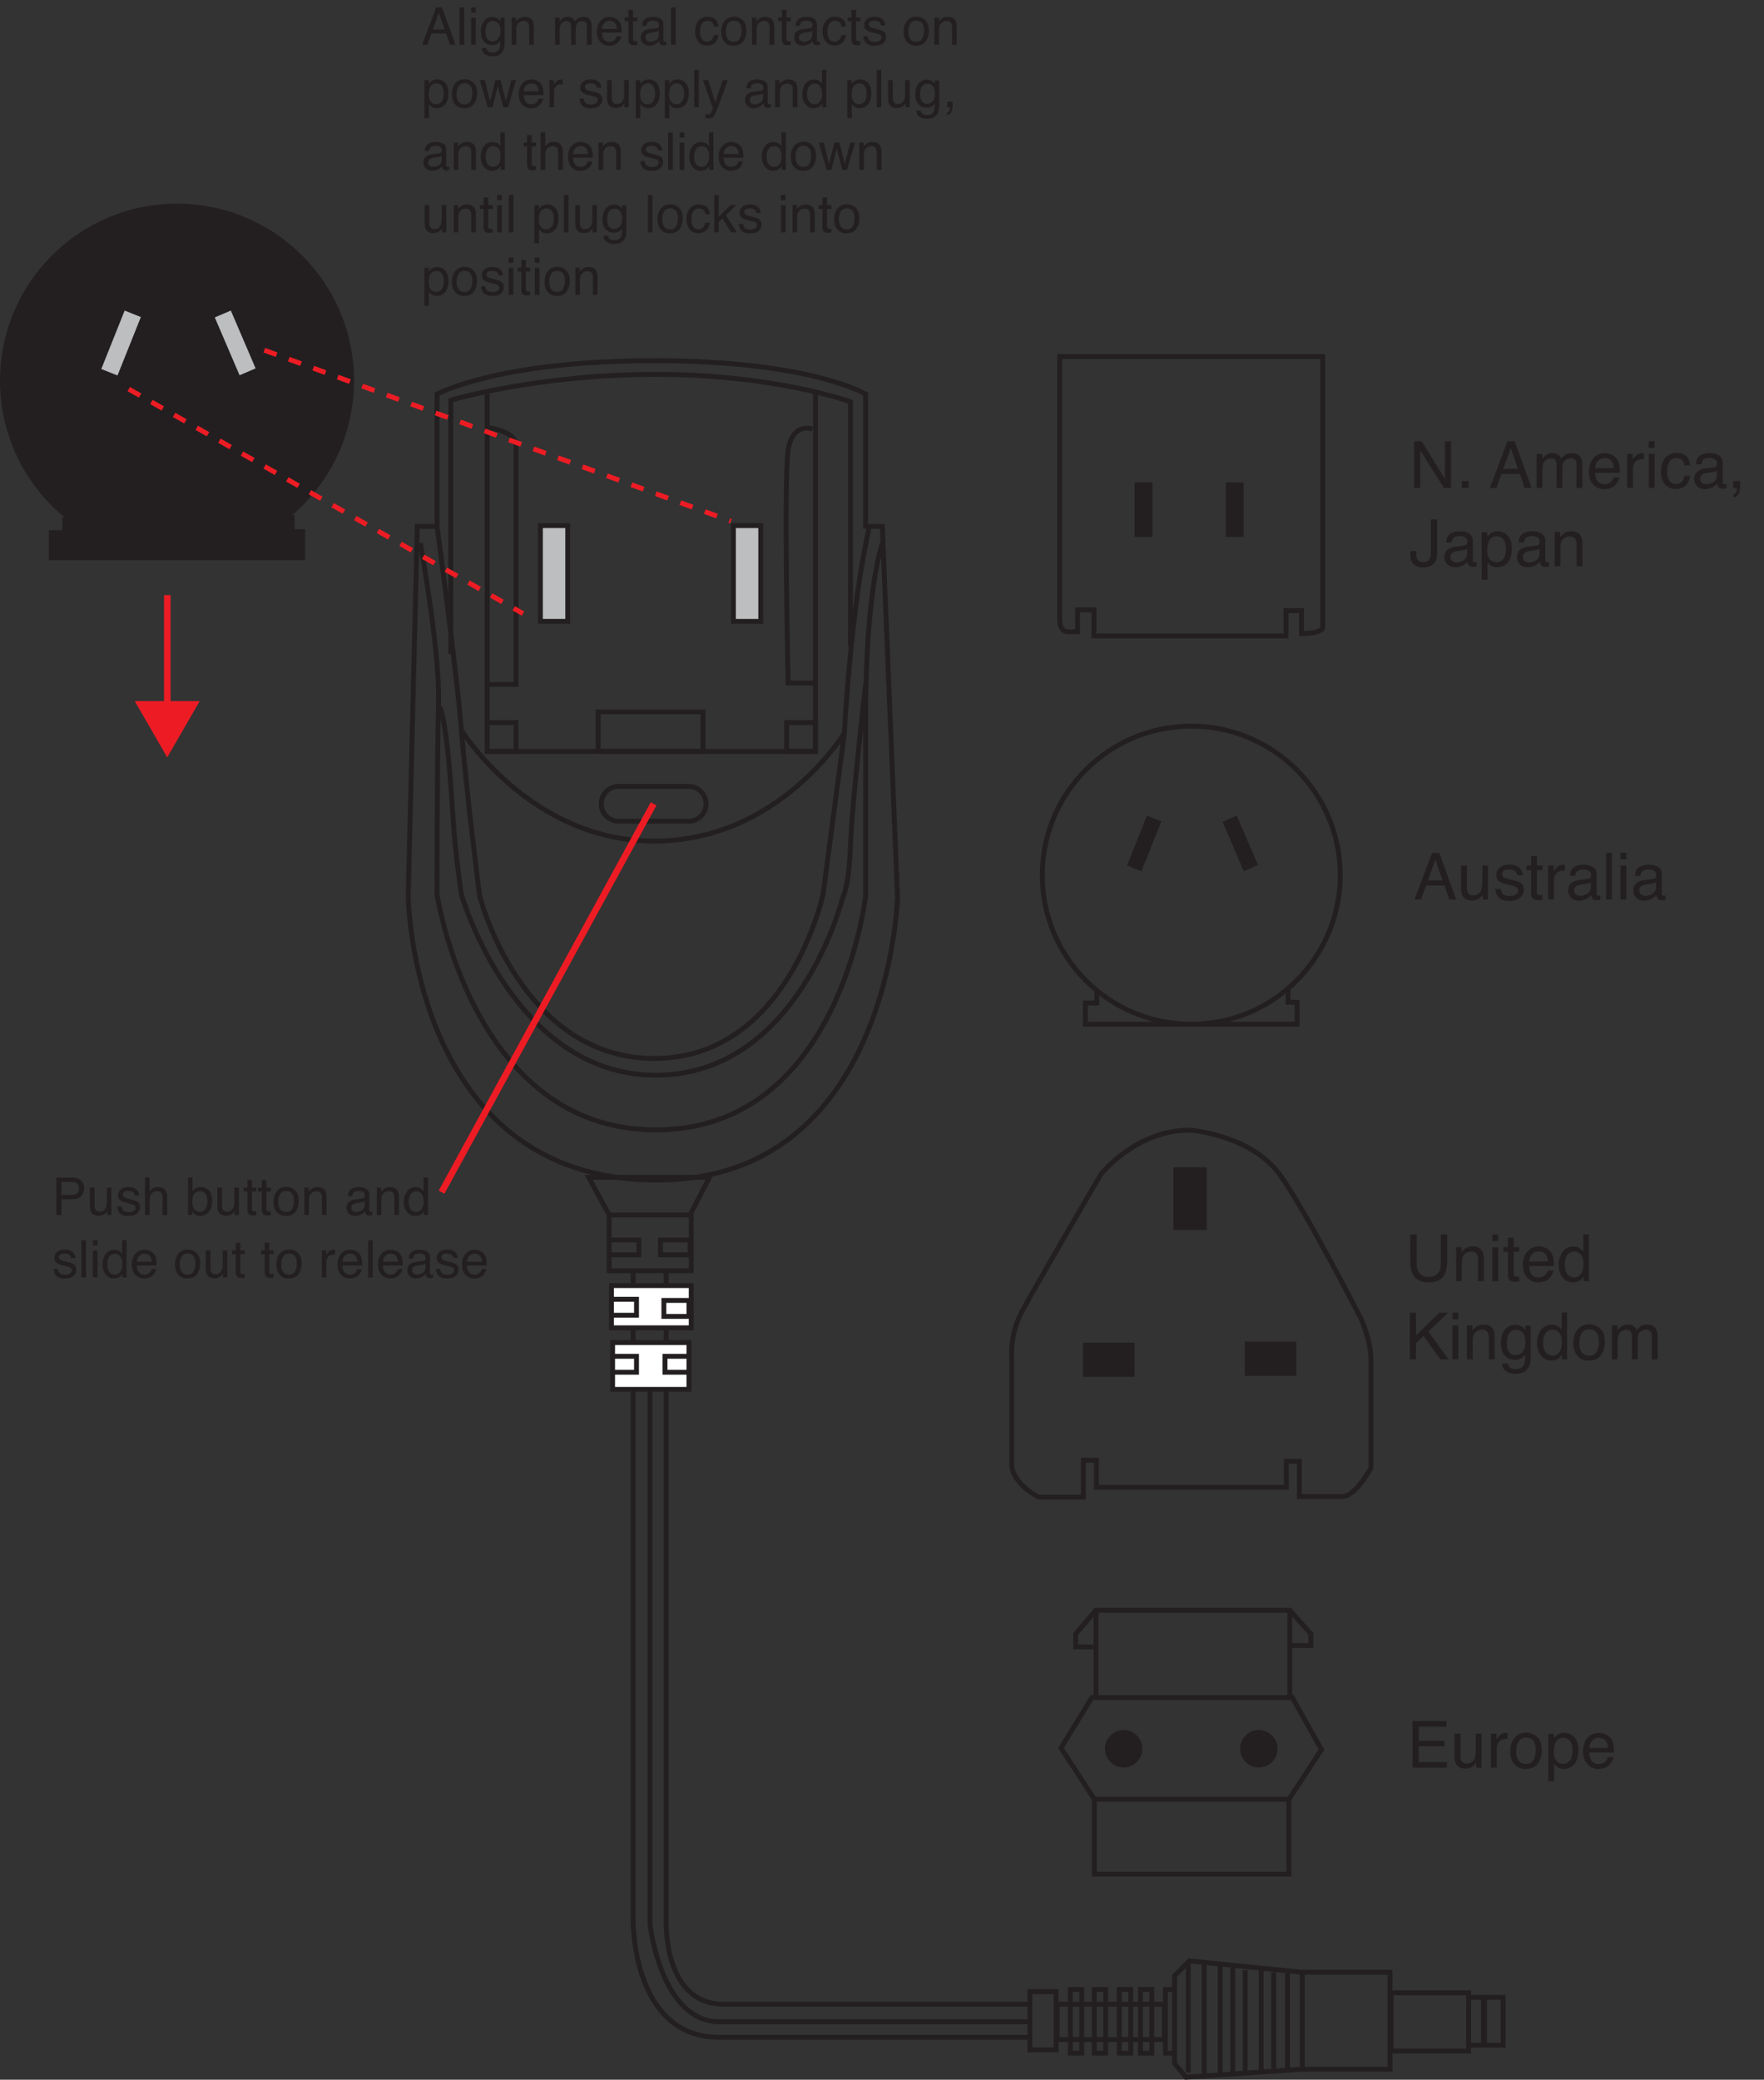 <?xml version="1.0" encoding="UTF-8"?><svg id="Layer_1" xmlns="http://www.w3.org/2000/svg" width="240.412" height="283.455" viewBox="0 0 240.412 283.455"><rect x="0" y="0" width="240.412" height="283.455" fill="#333333" stroke="none"/><path d="M162.141,154.027s8.285,.592,12.28,6.069c3.353,4.598,11.094,19.683,11.094,19.683,0,0,1.332,2.961,1.332,5.476v14.801s-2.07,3.921-3.92,3.921h-5.844v-4.809h-1.775v3.552h-25.889v-3.701h-1.775v5.033h-6.066s-3.698-1.776-3.698-4.589v-14.356s-.297-3.108,1.331-6.216c1.627-3.108,10.799-18.795,10.799-18.795,0,0,4.735-6.069,12.131-6.069Z" style="fill:none; stroke:#231f20; stroke-width:.666px;"/><rect x="169.982" y="183.184" width="6.361" height="3.996" style="fill:#231f20;"/><path d="M169.982,187.18m6.361,0h-6.361v-3.996h6.361v3.996Z" style="fill:none; stroke:#231f20; stroke-width:.666px;"/><rect x="147.94" y="183.331" width="6.361" height="3.996" style="fill:#231f20;"/><path d="M147.94,187.327m6.361,0h-6.361v-3.996h6.361v3.996Z" style="fill:none; stroke:#231f20; stroke-width:.666px;"/><rect x="160.255" y="159.43" width="3.883" height="7.881" style="fill:#231f20;"/><path d="M180.262,48.597v36.741s.444,.999-2.885,.999v-3.108h-2.108v3.441h-26.185v-3.552h-2.219v2.997h-1.332s-1.109,.111-1.109-1.665V48.597h35.838Zm-16.124,118.714h-3.883v-7.881h3.883v7.881Z" style="fill:none; stroke:#231f20; stroke-width:.666px;"/><rect x="167.391" y="66.079" width="1.775" height="6.771" style="fill:#231f20;"/><path d="M167.391,72.85m1.776,0h-1.775v-6.771h1.775v6.771Z" style="fill:none; stroke:#231f20; stroke-width:.666px;"/><rect x="154.964" y="66.079" width="1.775" height="6.771" style="fill:#231f20;"/><path d="M180.106,238.46l-4.438,6.771h-26.519l-4.549-6.993,4.217-6.882h27.295l3.994,7.104Zm-4.438,16.983h-26.518v-10.212h26.518v10.212Zm-18.928-182.593h-1.775v-6.771h1.775v6.771Z" style="fill:none; stroke:#231f20; stroke-width:.666px;"/><path d="M171.563,240.569c-1.226,0-2.22-.994-2.22-2.22s.994-2.22,2.22-2.22c1.225,0,2.219,.994,2.219,2.22s-.994,2.22-2.219,2.22" style="fill:#231f20;"/><path d="M171.563,240.569c-1.226,0-2.22-.994-2.22-2.22s.994-2.22,2.22-2.22c1.225,0,2.219,.994,2.219,2.22s-.994,2.22-2.219,2.22Z" style="fill:none; stroke:#231f20; stroke-width:.666px;"/><path d="M153.144,240.569c-1.226,0-2.219-.994-2.219-2.22s.993-2.22,2.219-2.22,2.219,.994,2.219,2.22-.993,2.22-2.219,2.22" style="fill:#231f20;"/><path d="M149.482,134.932v1.776h-1.553v2.886h28.848v-2.997h-1.22v-1.892m.009,0c-3.551,3.048-8.168,4.889-13.213,4.889-11.215,0-20.305-9.094-20.305-20.313s9.09-20.313,20.305-20.313,20.305,9.094,20.305,20.313c0,6.171-2.752,11.699-7.092,15.424Zm-26.195,84.774l-2.774,3.219v1.776h2.774m26.408-4.995l2.885,3.219v1.59h-2.996m.111,7.068v-11.877h-26.408v11.877m3.773,9.213c-1.226,0-2.219-.994-2.219-2.22s.993-2.22,2.219-2.22,2.219,.994,2.219,2.22-.993,2.22-2.219,2.22Z" style="fill:none; stroke:#231f20; stroke-width:.666px;"/><polyline points="169.68 118.29 167.057 112.169 168.383 111.6 171.004 117.72 169.68 118.29" style="fill:#231f20;"/><rect x="168.31" y="111.616" width="1.442" height="6.659" transform="translate(-31.61 75.871) rotate(-23.196)" style="fill:none; stroke:#231f20; stroke-width:.666px;"/><polyline points="157.842 112.136 155.37 118.319 154.031 117.783 156.504 111.6 157.842 112.136" style="fill:#231f20;"/><rect x="152.607" y="114.239" width="6.659" height="1.442" transform="translate(-8.697 217.076) rotate(-68.208)" style="fill:none; stroke:#231f20; stroke-width:.666px;"/><path d="M39.82,70.212c-4.22,3.62-9.704,5.809-15.698,5.809-13.323,0-24.122-10.806-24.122-24.133S10.799,27.756,24.122,27.756s24.124,10.803,24.124,24.132c0,7.331-3.269,13.898-8.426,18.324" style="fill:#231f20;"/><polyline points="8.832 70.482 8.832 72.592 6.986 72.592 6.986 76.021 41.259 76.021 41.259 72.46 39.809 72.46 39.809 70.212" style="fill:#231f20;"/><polyline points="8.832 70.482 8.832 72.592 6.986 72.592 6.986 76.021 41.259 76.021 41.259 72.46 39.809 72.46 39.809 70.212" style="fill:none; stroke:#231f20; stroke-width:.666px;"/><polyline points="32.826 50.71 29.711 43.439 31.285 42.763 34.4 50.034 32.826 50.71" style="fill:#bcbec0;"/><rect x="31.199" y="42.782" width="1.713" height="7.91" transform="translate(-15.815 16.4) rotate(-23.191)" style="fill:none; stroke:#bcbec0; stroke-width:.666px;"/><polyline points="18.764 43.399 15.827 50.745 14.237 50.108 17.174 42.763 18.764 43.399" style="fill:#bcbec0;"/><rect x="12.545" y="45.898" width="7.911" height="1.713" transform="translate(-33.038 44.718) rotate(-68.208)" style="fill:none; stroke:#bcbec0; stroke-width:.666px;"/><path d="M111.139,53.718v48.691h-44.739V53.718m49.502,34.394V54.752s-10.356-3.729-26.511-3.729-27.961,3.523-27.961,3.523v34.602m53.643,10.774s-8.905,14.713-25.889,14.713-26.305-15.128-26.305-15.128m55.094-6.216s-1.864,16.163-2.071,21.965c-.208,5.801-1.036,7.044-1.036,7.044,0,0-6.007,24.242-25.475,24.242s-26.512-24.657-26.512-24.657c0,0-.413-2.693-.828-6.629-.415-3.939-.828-15.334-2.071-18.857m-.415-24.655s2.693,19.89,3.314,27.763c.622,7.875,2.486,22.587,2.486,22.587,0,0,5.592,22.169,23.819,22.169s22.99-22.378,22.99-22.378l2.899-21.963s.91-17.441,3.395-28.007m-61.181,2.106s2.693,14.919,2.486,21.756c-.208,6.838-.208,26.108-.208,26.108,0,0,4.765,32.117,29.826,32.117s28.582-31.908,28.582-31.908v-26.107s0-14.506,2.278-21.966m-60.686-20.303s8.286-4.559,29.619-4.559,28.789,4.559,28.789,4.559v18.026h2.277l2.072,50.556s-1.036,38.658-32.931,38.539c-33.354-.124-33.76-38.745-33.76-38.745l1.242-50.35h2.692v-18.026Z" style="fill:none; stroke:#231f20; stroke-width:.666px;"/><rect x="99.953" y="71.64" width="3.728" height="13.053" style="fill:#bcbec0;"/><path d="M99.953,84.693m3.728,0h-3.728v-13.053h3.728v13.053Z" style="fill:none; stroke:#231f20; stroke-width:.666px;"/><rect x="73.65" y="71.64" width="3.728" height="13.053" style="fill:#bcbec0;"/><path d="M83.021,171.027m4.04,0h-4.04v-2.021h4.04v2.021Zm6.99,0h-4.04v-2.021h4.04v2.021Zm79.548,97.788v13.209m-1.71-13.676v14.143m-2.174-13.986v13.829m-1.709-14.142v14.299m-1.708-14.609v14.919m-2.175-15.23v15.074m-2.175-15.23v15.076m13.514-13.522v13.055m-15.378-2.177h-1.243v-8.701h1.243v8.701Zm-3.106,0h-1.553v-8.701h1.553v8.701Zm-2.876,0h-1.553v-8.701h1.553v8.701Zm-3.416,0h-1.553v-8.701h1.553v8.701Zm-3.262,0h-1.553v-8.701h1.553v8.701Zm11.262-1.864h-14.602v-4.816h14.602v4.816Zm18.796-9.168l-15.378-1.554-2.02,2.021v11.965l1.554,1.864,15.844-1.087m27.368-3.264h-2.67v-6.527h2.67v6.527Zm-2.514,0h-2.176v-6.527h2.176v6.527Zm-2.175,.777h-10.562v-7.924h10.562v7.924Zm-10.719,2.487h-11.96v-13.209h11.96v13.209Zm-45.513-2.641h-3.573v-7.926h3.573v7.926Zm-45.925-1.711h42.352v-4.505h-41.722c-8.295,0-7.846-11.416-7.846-11.416v-88.548h-4.504v88.548s-.164,15.921,11.72,15.921Zm-3.798-104.469h-11.185v-7.615h11.185v7.615Zm2.485-12.744h-16.465l2.795,5.129h11.03l2.64-5.129Zm-12.375-48.52c-1.315,0-2.381-1.066-2.381-2.382s1.066-2.383,2.381-2.383h9.529c1.315,0,2.381,1.067,2.381,2.383s-1.066,2.382-2.381,2.382h-9.529Zm-17.916-53.664s3.936,.415,3.936,2.487v32.529h-3.728m44.116-34.81s-2.692-1.033-3.314,2.902c-.622,3.936,0,31.702,0,31.702h3.521m.208,9.324h-3.937v-3.936h3.937v3.936Zm-40.803,0h-3.936v-3.936h3.936v3.936Zm25.475,0h-14.291v-5.387h14.291v5.387Zm-18.433-17.716h-3.728v-13.053h3.728v13.053Z" style="fill:none; stroke:#231f20; stroke-width:.666px;"/><rect x="83.333" y="175.222" width="10.873" height="5.751" style="fill:#fff;"/><path d="M83.333,180.973m10.873,0h-10.873v-5.751h10.873v5.751Z" style="fill:none; stroke:#231f20; stroke-width:.666px;"/><rect x="83.488" y="182.992" width="10.407" height="6.371" style="fill:#fff;"/><path d="M83.488,187.032m3.262,0h-3.262v-2.175h3.262v2.175Zm7.145,0h-3.262v-2.175h3.262v2.175Zm-7.145-7.77h-3.417v-2.175h3.417v2.175Zm7.145,.157h-3.417v-2.176h3.417v2.176Zm0,9.944h-10.407v-6.371h10.407v6.371Z" style="fill:none; stroke:#231f20; stroke-width:.666px;"/><g><path d="M192.738,60.139h1.017l3.175,5.146v-5.146h.823v6.37h-.969l-3.222-5.14v5.14h-.824v-6.37Z" style="fill:#231f20;"/><path d="M199.232,65.564h.905v.945h-.905v-.945Z" style="fill:#231f20;"/><path d="M205.452,60.139h.976l2.311,6.37h-.945l-.645-1.908h-2.519l-.689,1.908h-.885l2.397-6.37Zm1.418,3.759l-.967-2.814-1.027,2.814h1.994Z" style="fill:#231f20;"/><path d="M209.419,61.865h.771v.659c.185-.228,.352-.395,.503-.498,.257-.176,.549-.265,.875-.265,.37,0,.668,.091,.894,.273,.127,.104,.242,.257,.347,.46,.173-.248,.377-.433,.61-.553,.234-.12,.497-.18,.789-.18,.624,0,1.049,.226,1.274,.677,.121,.243,.182,.569,.182,.98v3.091h-.81v-3.226c0-.309-.077-.521-.231-.637s-.343-.173-.565-.173c-.307,0-.57,.102-.791,.308-.222,.206-.332,.548-.332,1.028v2.701h-.793v-3.031c0-.315-.037-.545-.112-.69-.119-.217-.34-.325-.663-.325-.295,0-.564,.114-.805,.343-.241,.228-.361,.642-.361,1.24v2.463h-.78v-4.644Z" style="fill:#231f20;"/><path d="M219.68,61.993c.308,.154,.541,.354,.702,.6,.155,.234,.259,.507,.31,.82,.047,.214,.069,.555,.069,1.023h-3.376c.014,.473,.124,.852,.331,1.137,.206,.286,.526,.428,.959,.428,.404,0,.727-.135,.968-.405,.135-.157,.23-.338,.286-.544h.768c-.021,.171-.088,.361-.202,.57s-.241,.381-.382,.514c-.235,.231-.526,.388-.873,.468-.186,.046-.398,.069-.633,.069-.574,0-1.06-.21-1.46-.631-.399-.42-.599-1.009-.599-1.767,0-.746,.201-1.352,.604-1.817,.401-.465,.927-.698,1.576-.698,.327,0,.644,.078,.952,.232Zm.279,1.823c-.031-.338-.104-.609-.219-.811-.213-.376-.566-.564-1.062-.564-.355,0-.653,.129-.894,.388-.24,.259-.368,.588-.383,.987h2.558Z" style="fill:#231f20;"/><path d="M221.77,61.865h.741v.802c.06-.156,.209-.346,.446-.57,.237-.224,.51-.336,.819-.336,.015,0,.039,.002,.073,.004,.035,.003,.095,.009,.178,.018v.824c-.046-.009-.089-.015-.128-.017-.039-.003-.081-.004-.127-.004-.394,0-.695,.127-.906,.379s-.316,.544-.316,.874v2.671h-.78v-4.644Z" style="fill:#231f20;"/><path d="M224.705,60.139h.793v.885h-.793v-.885Zm0,1.748h.793v4.622h-.793v-4.622Z" style="fill:#231f20;"/><path d="M229.744,62.112c.328,.254,.525,.692,.592,1.313h-.759c-.046-.286-.151-.524-.316-.713-.165-.19-.429-.284-.793-.284-.497,0-.853,.243-1.066,.728-.139,.315-.208,.703-.208,1.165,0,.465,.099,.856,.295,1.173,.196,.318,.506,.477,.928,.477,.323,0,.58-.099,.769-.296,.19-.197,.32-.467,.393-.81h.759c-.087,.616-.304,1.066-.65,1.351s-.79,.427-1.331,.427c-.606,0-1.091-.222-1.451-.665-.361-.443-.542-.998-.542-1.663,0-.815,.197-1.45,.594-1.904,.396-.454,.9-.681,1.513-.681,.522,0,.948,.127,1.276,.382Z" style="fill:#231f20;"/><path d="M233.603,63.698c.18-.023,.3-.098,.36-.225,.034-.069,.052-.169,.052-.3,0-.267-.095-.46-.283-.581-.19-.12-.459-.181-.811-.181-.406,0-.694,.111-.864,.332-.096,.122-.157,.304-.186,.544h-.729c.015-.574,.2-.973,.557-1.198s.769-.337,1.24-.337c.546,0,.988,.104,1.329,.312,.338,.208,.507,.532,.507,.971v2.676c0,.081,.017,.146,.05,.195s.103,.074,.21,.074c.035,0,.073-.002,.117-.007,.043-.004,.09-.011,.139-.019v.576c-.121,.035-.214,.057-.277,.065-.064,.008-.15,.013-.26,.013-.27,0-.464-.095-.586-.286-.064-.101-.108-.244-.134-.429-.159,.208-.388,.389-.685,.542-.298,.153-.626,.23-.984,.23-.431,0-.782-.131-1.056-.392-.273-.261-.409-.588-.409-.981,0-.43,.135-.764,.403-1,.269-.237,.621-.383,1.058-.438l1.243-.156Zm-1.643,2.108c.165,.13,.36,.195,.585,.195,.275,0,.541-.064,.798-.19,.434-.21,.65-.556,.65-1.035v-.627c-.096,.06-.218,.111-.368,.152-.149,.041-.297,.07-.44,.087l-.472,.06c-.283,.038-.495,.097-.638,.178-.241,.135-.362,.352-.362,.649,0,.225,.083,.402,.247,.532Z" style="fill:#231f20;"/><path d="M236.218,67.419c.199-.035,.339-.176,.42-.423,.043-.13,.065-.257,.065-.379,0-.021-.001-.039-.003-.054-.001-.016-.005-.034-.011-.055h-.472v-.945h.927v.876c0,.344-.069,.646-.208,.906s-.378,.42-.719,.481v-.408Z" style="fill:#231f20;"/></g><g><path d="M195.868,75.266c0,.538-.08,.955-.239,1.253-.295,.543-.856,.815-1.684,.815-.477,0-.885-.129-1.224-.388-.338-.259-.508-.719-.508-1.381v-.455h.81v.455c0,.347,.078,.608,.232,.783,.155,.175,.397,.262,.724,.262,.46,0,.762-.157,.903-.473,.087-.193,.13-.559,.13-1.097v-4.245h.855v4.471Z" style="fill:#231f20;"/><path d="M199.561,74.355c.18-.023,.3-.098,.36-.225,.034-.069,.052-.169,.052-.3,0-.267-.095-.46-.283-.581-.19-.12-.459-.181-.811-.181-.406,0-.694,.111-.864,.332-.096,.122-.157,.304-.186,.544h-.729c.015-.574,.2-.973,.557-1.198s.769-.337,1.24-.337c.546,0,.988,.104,1.329,.312,.338,.208,.507,.532,.507,.971v2.676c0,.081,.017,.146,.05,.195s.103,.074,.21,.074c.035,0,.073-.002,.117-.007,.043-.004,.09-.011,.139-.019v.576c-.121,.035-.214,.057-.277,.065-.064,.008-.15,.013-.26,.013-.27,0-.464-.095-.586-.286-.064-.101-.108-.244-.134-.429-.159,.208-.388,.389-.685,.542-.298,.153-.626,.23-.984,.23-.431,0-.782-.131-1.056-.392-.273-.261-.409-.588-.409-.981,0-.43,.135-.764,.403-1,.269-.237,.621-.383,1.058-.438l1.243-.156Zm-1.643,2.108c.165,.13,.36,.195,.585,.195,.275,0,.541-.064,.798-.19,.434-.21,.65-.556,.65-1.035v-.627c-.096,.06-.218,.111-.368,.152-.149,.041-.297,.07-.44,.087l-.472,.06c-.283,.038-.495,.097-.638,.178-.241,.135-.362,.352-.362,.649,0,.225,.083,.402,.247,.532Z" style="fill:#231f20;"/><path d="M201.944,72.543h.763v.616c.157-.211,.328-.374,.514-.49,.263-.173,.573-.26,.93-.26,.527,0,.975,.202,1.343,.605,.367,.403,.552,.98,.552,1.728,0,1.012-.266,1.734-.797,2.168-.336,.274-.728,.412-1.175,.412-.351,0-.645-.077-.883-.23-.14-.087-.295-.235-.466-.447v2.372h-.78v-6.474Zm2.936,3.64c.242-.305,.363-.761,.363-1.368,0-.37-.054-.688-.161-.954-.203-.511-.574-.767-1.113-.767-.542,0-.913,.27-1.113,.81-.107,.289-.161,.656-.161,1.102,0,.358,.054,.663,.161,.915,.203,.48,.574,.72,1.113,.72,.365,0,.669-.153,.911-.458Z" style="fill:#231f20;"/><path d="M209.434,74.355c.18-.023,.3-.098,.36-.225,.034-.069,.052-.169,.052-.3,0-.267-.095-.46-.283-.581-.19-.12-.459-.181-.811-.181-.406,0-.694,.111-.864,.332-.096,.122-.157,.304-.186,.544h-.729c.015-.574,.2-.973,.557-1.198s.769-.337,1.24-.337c.546,0,.988,.104,1.329,.312,.338,.208,.507,.532,.507,.971v2.676c0,.081,.017,.146,.05,.195s.103,.074,.21,.074c.035,0,.073-.002,.117-.007,.043-.004,.09-.011,.139-.019v.576c-.121,.035-.214,.057-.277,.065-.064,.008-.15,.013-.26,.013-.27,0-.464-.095-.586-.286-.064-.101-.108-.244-.134-.429-.159,.208-.388,.389-.685,.542-.298,.153-.626,.23-.984,.23-.431,0-.782-.131-1.056-.392-.273-.261-.409-.588-.409-.981,0-.43,.135-.764,.403-1,.269-.237,.621-.383,1.058-.438l1.243-.156Zm-1.643,2.108c.165,.13,.36,.195,.585,.195,.275,0,.541-.064,.798-.19,.434-.21,.65-.556,.65-1.035v-.627c-.096,.06-.218,.111-.368,.152-.149,.041-.297,.07-.44,.087l-.472,.06c-.283,.038-.495,.097-.638,.178-.241,.135-.362,.352-.362,.649,0,.225,.083,.402,.247,.532Z" style="fill:#231f20;"/><path d="M211.883,72.522h.741v.659c.22-.272,.452-.467,.697-.585,.246-.119,.519-.178,.819-.178,.659,0,1.103,.23,1.335,.69,.127,.252,.19,.611,.19,1.08v2.979h-.793v-2.927c0-.283-.042-.512-.125-.685-.139-.289-.391-.434-.755-.434-.185,0-.336,.019-.455,.056-.214,.064-.401,.191-.564,.382-.13,.153-.214,.311-.253,.475-.039,.164-.059,.397-.059,.7v2.433h-.78v-4.644Z" style="fill:#231f20;"/></g><g><path d="M193.076,168.253v3.937c0,.463,.087,.847,.262,1.153,.259,.463,.696,.694,1.31,.694,.737,0,1.238-.25,1.503-.75,.143-.272,.214-.637,.214-1.097v-3.937h.871v3.577c0,.784-.105,1.386-.317,1.808-.389,.769-1.122,1.153-2.2,1.153-1.079,0-1.812-.384-2.196-1.153-.212-.422-.317-1.024-.317-1.808v-3.577h.871Z" style="fill:#231f20;"/><path d="M198.45,169.98h.741v.659c.22-.272,.452-.467,.697-.585,.246-.119,.519-.178,.819-.178,.659,0,1.103,.23,1.335,.69,.127,.252,.19,.611,.19,1.08v2.979h-.793v-2.927c0-.283-.042-.512-.125-.685-.139-.289-.391-.434-.755-.434-.185,0-.336,.019-.455,.056-.214,.064-.401,.191-.564,.382-.13,.153-.214,.311-.253,.475-.039,.164-.059,.397-.059,.7v2.433h-.78v-4.644Z" style="fill:#231f20;"/><path d="M203.387,168.253h.793v.885h-.793v-.885Zm0,1.748h.793v4.622h-.793v-4.622Z" style="fill:#231f20;"/><path d="M205.516,168.683h.788v1.297h.741v.637h-.741v3.031c0,.162,.056,.271,.165,.325,.06,.032,.162,.048,.304,.048,.037,0,.078-.001,.121-.003s.094-.007,.151-.015v.62c-.089,.026-.183,.045-.279,.056-.097,.012-.201,.018-.315,.018-.364,0-.611-.093-.741-.28s-.194-.428-.194-.726v-3.074h-.629v-.637h.629v-1.297Z" style="fill:#231f20;"/><path d="M210.692,170.107c.308,.154,.541,.354,.702,.6,.155,.234,.259,.507,.31,.82,.047,.214,.069,.555,.069,1.023h-3.376c.014,.473,.124,.852,.331,1.137,.206,.286,.526,.428,.959,.428,.404,0,.727-.135,.968-.405,.135-.157,.23-.338,.286-.544h.768c-.021,.171-.088,.361-.202,.57s-.241,.381-.382,.514c-.235,.231-.526,.388-.873,.468-.186,.046-.398,.069-.633,.069-.574,0-1.06-.21-1.46-.631-.399-.42-.599-1.009-.599-1.767,0-.746,.201-1.352,.604-1.817,.401-.465,.927-.698,1.576-.698,.327,0,.644,.078,.952,.232Zm.279,1.823c-.031-.338-.104-.609-.219-.811-.213-.376-.566-.564-1.062-.564-.355,0-.653,.129-.894,.388-.24,.259-.368,.588-.383,.987h2.558Z" style="fill:#231f20;"/><path d="M215.311,170.123c.139,.086,.295,.238,.471,.455v-2.346h.75v6.391h-.702v-.646c-.182,.286-.396,.493-.644,.62-.247,.127-.53,.19-.851,.19-.515,0-.961-.217-1.338-.652s-.565-1.014-.565-1.736c0-.677,.172-1.263,.516-1.758s.835-.744,1.475-.744c.353,0,.65,.075,.889,.226Zm-1.741,3.481c.21,.335,.546,.503,1.009,.503,.359,0,.655-.155,.887-.466,.231-.311,.347-.757,.347-1.338,0-.586-.119-1.021-.357-1.303-.239-.282-.533-.423-.884-.423-.392,0-.708,.15-.951,.451-.243,.3-.364,.743-.364,1.327,0,.497,.104,.914,.315,1.248Z" style="fill:#231f20;"/></g><g><path d="M192.144,178.91h.841v3.118l3.186-3.118h1.206l-2.721,2.571,2.777,3.799h-1.129l-2.281-3.201-1.038,.981v2.22h-.841v-6.37Z" style="fill:#231f20;"/><path d="M197.961,178.91h.793v.885h-.793v-.885Zm0,1.748h.793v4.622h-.793v-4.622Z" style="fill:#231f20;"/><path d="M199.933,180.636h.741v.659c.22-.272,.452-.467,.697-.585,.246-.119,.519-.178,.819-.178,.659,0,1.103,.23,1.335,.69,.127,.252,.19,.611,.19,1.08v2.979h-.793v-2.927c0-.283-.042-.512-.125-.685-.139-.289-.391-.434-.755-.434-.185,0-.336,.019-.455,.056-.214,.064-.401,.191-.564,.382-.13,.153-.214,.311-.253,.475-.039,.164-.059,.397-.059,.7v2.433h-.78v-4.644Z" style="fill:#231f20;"/><path d="M207.449,180.822c.147,.102,.297,.249,.449,.442v-.585h.72v4.223c0,.59-.087,1.055-.259,1.397-.323,.63-.932,.945-1.828,.945-.498,0-.917-.112-1.257-.336-.34-.224-.529-.574-.57-1.051h.793c.038,.208,.112,.369,.225,.481,.175,.173,.451,.26,.827,.26,.596,0,.984-.211,1.169-.633,.108-.248,.159-.692,.15-1.331-.155,.237-.343,.414-.561,.529-.219,.116-.508,.173-.867,.173-.501,0-.94-.178-1.315-.535-.376-.357-.564-.948-.564-1.772,0-.777,.189-1.384,.567-1.821s.836-.655,1.371-.655c.362,0,.679,.089,.949,.269Zm.096,.837c-.235-.277-.536-.416-.901-.416-.546,0-.92,.257-1.121,.771-.106,.275-.159,.635-.159,1.08,0,.523,.105,.921,.316,1.195,.212,.273,.495,.41,.852,.41,.558,0,.95-.253,1.178-.759,.126-.286,.19-.62,.19-1.002,0-.575-.118-1.002-.353-1.279Z" style="fill:#231f20;"/><path d="M212.356,180.779c.139,.086,.295,.238,.471,.455v-2.346h.75v6.391h-.702v-.646c-.182,.286-.396,.493-.644,.62-.247,.127-.53,.19-.851,.19-.515,0-.961-.217-1.338-.652s-.565-1.014-.565-1.736c0-.677,.172-1.263,.516-1.758s.835-.744,1.475-.744c.353,0,.65,.075,.889,.226Zm-1.741,3.481c.21,.335,.546,.503,1.009,.503,.359,0,.655-.155,.887-.466,.231-.311,.347-.757,.347-1.338,0-.586-.119-1.021-.357-1.303-.239-.282-.533-.423-.884-.423-.392,0-.708,.15-.951,.451-.243,.3-.364,.743-.364,1.327,0,.497,.104,.914,.315,1.248Z" style="fill:#231f20;"/><path d="M218.107,181.099c.41,.398,.615,.985,.615,1.759,0,.748-.181,1.366-.542,1.854-.361,.488-.923,.732-1.683,.732-.635,0-1.138-.216-1.511-.647s-.56-1.012-.56-1.739c0-.78,.196-1.401,.59-1.863,.393-.462,.921-.693,1.583-.693,.595,0,1.097,.199,1.507,.598Zm-.484,3.086c.19-.391,.285-.826,.285-1.306,0-.433-.068-.785-.206-1.057-.217-.427-.592-.641-1.123-.641-.471,0-.815,.182-1.028,.546s-.321,.803-.321,1.316c0,.494,.107,.905,.321,1.234s.555,.494,1.02,.494c.511,0,.861-.196,1.052-.587Z" style="fill:#231f20;"/><path d="M219.68,180.636h.771v.659c.185-.228,.352-.395,.503-.498,.257-.176,.549-.265,.875-.265,.37,0,.668,.091,.894,.273,.127,.104,.242,.257,.347,.46,.173-.248,.377-.433,.61-.553,.234-.12,.497-.18,.789-.18,.624,0,1.049,.226,1.274,.677,.121,.243,.182,.569,.182,.98v3.091h-.81v-3.226c0-.309-.077-.521-.231-.637s-.343-.173-.565-.173c-.307,0-.57,.102-.791,.308-.222,.206-.332,.548-.332,1.028v2.701h-.793v-3.031c0-.315-.037-.545-.112-.69-.119-.217-.34-.325-.663-.325-.295,0-.564,.114-.805,.343-.241,.228-.361,.642-.361,1.24v2.463h-.78v-4.644Z" style="fill:#231f20;"/></g><g><path d="M195.175,116.234h.976l2.311,6.37h-.945l-.645-1.908h-2.519l-.689,1.908h-.885l2.397-6.37Zm1.418,3.759l-.967-2.814-1.027,2.814h1.994Z" style="fill:#231f20;"/><path d="M199.922,117.96v3.083c0,.237,.036,.431,.109,.581,.135,.277,.387,.416,.756,.416,.529,0,.889-.243,1.08-.729,.104-.26,.156-.617,.156-1.071v-2.28h.78v4.644h-.736l.009-.685c-.1,.176-.224,.325-.371,.447-.292,.243-.645,.364-1.062,.364-.649,0-1.092-.221-1.327-.664-.128-.237-.191-.554-.191-.95v-3.156h.798Z" style="fill:#231f20;"/><path d="M204.542,121.147c.023,.26,.09,.46,.199,.599,.2,.252,.548,.377,1.044,.377,.295,0,.554-.062,.778-.189,.224-.126,.336-.32,.336-.583,0-.2-.09-.352-.269-.456-.114-.064-.341-.137-.679-.221l-.63-.156c-.402-.098-.698-.208-.89-.33-.341-.211-.511-.503-.511-.876,0-.44,.16-.795,.481-1.066,.32-.272,.751-.408,1.293-.408,.709,0,1.22,.205,1.533,.616,.196,.26,.291,.54,.285,.841h-.736c-.015-.175-.078-.335-.19-.479-.184-.204-.502-.306-.954-.306-.302,0-.53,.056-.685,.169s-.233,.261-.233,.445c0,.202,.102,.363,.307,.484,.117,.072,.291,.135,.52,.19l.525,.126c.571,.136,.954,.268,1.148,.395,.304,.2,.455,.513,.455,.941,0,.414-.158,.77-.476,1.071-.317,.3-.801,.451-1.451,.451-.698,0-1.193-.157-1.485-.47-.291-.314-.446-.702-.467-1.165h.75Z" style="fill:#231f20;"/><path d="M208.673,116.664h.788v1.297h.741v.637h-.741v3.031c0,.162,.056,.271,.165,.325,.06,.032,.162,.048,.304,.048,.037,0,.078-.001,.121-.003s.094-.007,.151-.015v.62c-.089,.026-.183,.045-.279,.056-.097,.012-.201,.018-.315,.018-.364,0-.611-.093-.741-.28s-.194-.428-.194-.726v-3.074h-.629v-.637h.629v-1.297Z" style="fill:#231f20;"/><path d="M211.004,117.96h.741v.802c.06-.156,.209-.346,.446-.57,.237-.224,.51-.336,.819-.336,.015,0,.039,.002,.073,.004,.035,.003,.095,.009,.178,.018v.824c-.046-.009-.089-.015-.128-.017-.039-.003-.081-.004-.127-.004-.394,0-.695,.127-.906,.379s-.316,.544-.316,.874v2.671h-.78v-4.644Z" style="fill:#231f20;"/><path d="M216.426,119.793c.18-.023,.3-.098,.36-.225,.034-.069,.052-.169,.052-.3,0-.267-.095-.46-.283-.581-.19-.12-.459-.181-.811-.181-.406,0-.694,.111-.864,.332-.096,.122-.157,.304-.186,.544h-.729c.015-.574,.2-.973,.557-1.198s.769-.337,1.24-.337c.546,0,.988,.104,1.329,.312,.338,.208,.507,.532,.507,.971v2.676c0,.081,.017,.146,.05,.195s.103,.074,.21,.074c.035,0,.073-.002,.117-.007,.043-.004,.09-.011,.139-.019v.576c-.121,.035-.214,.057-.277,.065-.064,.008-.15,.013-.26,.013-.27,0-.464-.095-.586-.286-.064-.101-.108-.244-.134-.429-.159,.208-.388,.389-.685,.542-.298,.153-.626,.23-.984,.23-.431,0-.782-.131-1.056-.392-.273-.261-.409-.588-.409-.981,0-.43,.135-.764,.403-1,.269-.237,.621-.383,1.058-.438l1.243-.156Zm-1.643,2.108c.165,.13,.36,.195,.585,.195,.275,0,.541-.064,.798-.19,.434-.21,.65-.556,.65-1.035v-.627c-.096,.06-.218,.111-.368,.152-.149,.041-.297,.07-.44,.087l-.472,.06c-.283,.038-.495,.097-.638,.178-.241,.135-.362,.352-.362,.649,0,.225,.083,.402,.247,.532Z" style="fill:#231f20;"/><path d="M218.897,116.234h.78v6.37h-.78v-6.37Z" style="fill:#231f20;"/><path d="M220.847,116.234h.793v.885h-.793v-.885Zm0,1.748h.793v4.622h-.793v-4.622Z" style="fill:#231f20;"/><path d="M225.307,119.793c.18-.023,.3-.098,.36-.225,.034-.069,.052-.169,.052-.3,0-.267-.095-.46-.283-.581-.19-.12-.459-.181-.811-.181-.406,0-.694,.111-.864,.332-.096,.122-.157,.304-.186,.544h-.729c.015-.574,.2-.973,.557-1.198s.769-.337,1.24-.337c.546,0,.988,.104,1.329,.312,.338,.208,.507,.532,.507,.971v2.676c0,.081,.017,.146,.05,.195s.103,.074,.21,.074c.035,0,.073-.002,.117-.007,.043-.004,.09-.011,.139-.019v.576c-.121,.035-.214,.057-.277,.065-.064,.008-.15,.013-.26,.013-.27,0-.464-.095-.586-.286-.064-.101-.108-.244-.134-.429-.159,.208-.388,.389-.685,.542-.298,.153-.626,.23-.984,.23-.431,0-.782-.131-1.056-.392-.273-.261-.409-.588-.409-.981,0-.43,.135-.764,.403-1,.269-.237,.621-.383,1.058-.438l1.243-.156Zm-1.643,2.108c.165,.13,.36,.195,.585,.195,.275,0,.541-.064,.798-.19,.434-.21,.65-.556,.65-1.035v-.627c-.096,.06-.218,.111-.368,.152-.149,.041-.297,.07-.44,.087l-.472,.06c-.283,.038-.495,.097-.638,.178-.241,.135-.362,.352-.362,.649,0,.225,.083,.402,.247,.532Z" style="fill:#231f20;"/></g><g><path d="M192.519,234.56h4.62v.781h-3.779v1.934h3.493v.737h-3.493v2.159h3.844v.759h-4.685v-6.37Z" style="fill:#231f20;"/><path d="M199.034,236.287v3.083c0,.237,.036,.431,.109,.581,.135,.277,.387,.416,.756,.416,.529,0,.889-.243,1.08-.729,.104-.26,.156-.617,.156-1.071v-2.28h.78v4.644h-.736l.009-.685c-.1,.176-.224,.325-.371,.447-.292,.243-.645,.364-1.062,.364-.649,0-1.092-.221-1.327-.664-.128-.237-.191-.554-.191-.95v-3.156h.798Z" style="fill:#231f20;"/><path d="M203.212,236.287h.741v.802c.06-.156,.209-.346,.446-.57,.237-.224,.51-.336,.819-.336,.015,0,.039,.002,.073,.004,.035,.003,.095,.009,.178,.018v.824c-.046-.009-.089-.015-.128-.017-.039-.003-.081-.004-.127-.004-.394,0-.695,.127-.906,.379s-.316,.544-.316,.874v2.671h-.78v-4.644Z" style="fill:#231f20;"/><path d="M209.51,236.75c.41,.398,.615,.985,.615,1.759,0,.748-.181,1.366-.542,1.854-.361,.488-.923,.732-1.683,.732-.635,0-1.138-.216-1.511-.647s-.56-1.012-.56-1.739c0-.78,.196-1.401,.59-1.863,.393-.462,.921-.693,1.583-.693,.595,0,1.097,.199,1.507,.598Zm-.484,3.086c.19-.391,.285-.826,.285-1.306,0-.433-.068-.785-.206-1.057-.217-.427-.592-.641-1.123-.641-.471,0-.815,.182-1.028,.546s-.321,.803-.321,1.316c0,.494,.107,.905,.321,1.234s.555,.494,1.02,.494c.511,0,.861-.196,1.052-.587Z" style="fill:#231f20;"/><path d="M211.018,236.308h.763v.616c.157-.211,.328-.374,.514-.49,.263-.173,.573-.26,.93-.26,.527,0,.975,.202,1.343,.605,.367,.403,.552,.98,.552,1.728,0,1.012-.266,1.734-.797,2.168-.336,.274-.728,.412-1.175,.412-.351,0-.645-.077-.883-.23-.14-.087-.295-.235-.466-.447v2.372h-.78v-6.474Zm2.936,3.64c.242-.305,.363-.761,.363-1.368,0-.37-.054-.688-.161-.954-.203-.511-.574-.767-1.113-.767-.542,0-.913,.27-1.113,.81-.107,.289-.161,.656-.161,1.102,0,.358,.054,.663,.161,.915,.203,.48,.574,.72,1.113,.72,.365,0,.669-.153,.911-.458Z" style="fill:#231f20;"/><path d="M218.887,236.415c.308,.154,.541,.354,.702,.6,.155,.234,.259,.507,.31,.82,.047,.214,.069,.555,.069,1.023h-3.376c.014,.473,.124,.852,.331,1.137,.206,.286,.526,.428,.959,.428,.404,0,.727-.135,.968-.405,.135-.157,.23-.338,.286-.544h.768c-.021,.171-.088,.361-.202,.57s-.241,.381-.382,.514c-.235,.231-.526,.388-.873,.468-.186,.046-.398,.069-.633,.069-.574,0-1.06-.21-1.46-.631-.399-.42-.599-1.009-.599-1.767,0-.746,.201-1.352,.604-1.817,.401-.465,.927-.698,1.576-.698,.327,0,.644,.078,.952,.232Zm.279,1.823c-.031-.338-.104-.609-.219-.811-.213-.376-.566-.564-1.062-.564-.355,0-.653,.129-.894,.388-.24,.259-.368,.588-.383,.987h2.558Z" style="fill:#231f20;"/></g><path d="M36.024,47.732l63.583,23.301M17.55,53.033l53.728,30.596" style="fill:none; stroke:#ed1c24; stroke-dasharray:0 0 0 0 1.776 1.776 1.776 1.776; stroke-width:.666px;"/><g><path d="M7.675,160.503h2.279c.45,0,.815,.128,1.091,.383,.277,.256,.415,.615,.415,1.077,0,.398-.123,.744-.371,1.039-.248,.295-.625,.442-1.135,.442h-1.59v2.154h-.69v-5.096Zm2.676,.701c-.151-.071-.359-.107-.623-.107h-1.363v1.766h1.363c.308,0,.557-.066,.749-.198,.192-.132,.288-.364,.288-.697,0-.374-.138-.629-.413-.763Z" style="fill:#231f20;"/><path d="M12.887,161.884v2.466c0,.19,.029,.344,.087,.465,.108,.222,.31,.333,.605,.333,.423,0,.711-.194,.865-.583,.083-.208,.125-.494,.125-.857v-1.824h.624v3.715h-.589l.007-.548c-.08,.141-.178,.26-.296,.357-.233,.194-.517,.291-.851,.291-.519,0-.873-.177-1.061-.531-.102-.19-.153-.443-.153-.76v-2.525h.638Z" style="fill:#231f20;"/><path d="M16.582,164.433c.019,.208,.072,.368,.159,.478,.161,.201,.439,.302,.835,.302,.236,0,.443-.05,.623-.151,.18-.101,.269-.256,.269-.466,0-.16-.072-.281-.215-.364-.092-.051-.273-.11-.542-.177l-.504-.125c-.322-.079-.559-.167-.712-.264-.273-.169-.409-.402-.409-.701,0-.352,.128-.636,.385-.853,.256-.218,.601-.326,1.035-.326,.567,0,.976,.164,1.227,.493,.157,.208,.233,.432,.229,.673h-.59c-.012-.141-.062-.268-.152-.383-.147-.163-.401-.245-.763-.245-.241,0-.424,.045-.548,.135-.124,.09-.186,.208-.186,.356,0,.161,.082,.29,.245,.387,.094,.058,.233,.108,.416,.152l.42,.101c.457,.108,.763,.214,.919,.315,.243,.16,.364,.411,.364,.753,0,.331-.127,.616-.381,.856-.254,.241-.641,.361-1.16,.361-.56,0-.956-.126-1.188-.377-.233-.251-.357-.561-.373-.931h.6Z" style="fill:#231f20;"/><path d="M19.762,160.486h.625v1.901c.147-.188,.281-.319,.398-.396,.201-.132,.452-.198,.752-.198,.539,0,.904,.189,1.096,.565,.104,.206,.156,.491,.156,.857v2.383h-.642v-2.341c0-.273-.035-.473-.104-.6-.113-.204-.326-.305-.638-.305-.259,0-.493,.089-.704,.267-.21,.178-.315,.515-.315,1.009v1.97h-.625v-5.113Z" style="fill:#231f20;"/><path d="M25.633,160.486h.607v1.849c.137-.178,.3-.314,.491-.408,.19-.093,.397-.14,.62-.14,.464,0,.84,.159,1.129,.477,.289,.318,.434,.787,.434,1.406,0,.587-.143,1.075-.428,1.464-.286,.389-.681,.583-1.187,.583-.283,0-.522-.068-.717-.205-.116-.081-.24-.21-.372-.388v.475h-.576v-5.113Zm2.386,4.277c.169-.268,.252-.622,.252-1.062,0-.391-.084-.714-.252-.971-.168-.257-.415-.385-.743-.385-.285,0-.535,.105-.75,.316-.215,.21-.322,.557-.322,1.04,0,.349,.044,.632,.132,.85,.165,.409,.472,.614,.922,.614,.339,0,.592-.134,.76-.402Z" style="fill:#231f20;"/><path d="M30.258,161.884v2.466c0,.19,.029,.344,.087,.465,.108,.222,.31,.333,.605,.333,.423,0,.711-.194,.865-.583,.083-.208,.125-.494,.125-.857v-1.824h.624v3.715h-.589l.007-.548c-.08,.141-.178,.26-.296,.357-.233,.194-.517,.291-.851,.291-.519,0-.873-.177-1.061-.531-.102-.19-.153-.443-.153-.76v-2.525h.638Z" style="fill:#231f20;"/><path d="M33.708,160.847h.631v1.037h.593v.51h-.593v2.425c0,.129,.044,.216,.132,.26,.049,.026,.129,.039,.243,.039,.03,0,.062-.001,.097-.002s.075-.005,.122-.012v.496c-.072,.021-.146,.036-.224,.045-.078,.009-.162,.014-.252,.014-.291,0-.489-.075-.593-.224-.104-.149-.156-.343-.156-.581v-2.459h-.503v-.51h.503v-1.037Z" style="fill:#231f20;"/><path d="M35.681,160.847h.631v1.037h.593v.51h-.593v2.425c0,.129,.044,.216,.132,.26,.049,.026,.129,.039,.243,.039,.03,0,.062-.001,.097-.002s.075-.005,.122-.012v.496c-.072,.021-.146,.036-.224,.045-.078,.009-.162,.014-.252,.014-.291,0-.489-.075-.593-.224-.104-.149-.156-.343-.156-.581v-2.459h-.503v-.51h.503v-1.037Z" style="fill:#231f20;"/><path d="M40.22,162.254c.328,.319,.492,.788,.492,1.407,0,.598-.144,1.093-.434,1.483-.29,.391-.738,.586-1.346,.586-.507,0-.91-.173-1.208-.518-.299-.345-.448-.809-.448-1.392,0-.624,.157-1.121,.472-1.49s.737-.555,1.267-.555c.475,0,.877,.16,1.205,.478Zm-.388,2.469c.152-.312,.228-.661,.228-1.044,0-.346-.055-.628-.165-.845-.174-.342-.473-.513-.898-.513-.377,0-.651,.145-.823,.436s-.257,.642-.257,1.053c0,.395,.085,.724,.257,.987s.443,.395,.816,.395c.409,0,.69-.157,.841-.47Z" style="fill:#231f20;"/><path d="M41.478,161.884h.593v.527c.175-.217,.362-.373,.558-.468,.196-.095,.415-.142,.655-.142,.527,0,.883,.184,1.068,.552,.102,.201,.153,.489,.153,.864v2.383h-.635v-2.341c0-.227-.033-.409-.101-.548-.111-.231-.312-.347-.603-.347-.148,0-.27,.015-.364,.045-.171,.051-.321,.153-.451,.305-.104,.123-.172,.249-.203,.38-.031,.131-.046,.317-.046,.56v1.946h-.625v-3.715Z" style="fill:#231f20;"/><path d="M49.392,163.351c.143-.019,.239-.079,.288-.18,.028-.056,.042-.136,.042-.24,0-.214-.076-.369-.227-.465-.151-.097-.368-.144-.649-.144-.325,0-.556,.088-.692,.265-.076,.098-.126,.243-.149,.436h-.583c.012-.46,.16-.779,.445-.959s.616-.27,.992-.27c.436,0,.791,.083,1.063,.249,.27,.167,.405,.426,.405,.777v2.14c0,.065,.013,.117,.04,.156,.027,.039,.083,.059,.169,.059,.028,0,.059-.002,.094-.005s.071-.009,.111-.016v.461c-.097,.027-.171,.045-.222,.052s-.12,.01-.208,.01c-.215,0-.371-.076-.468-.229-.051-.081-.087-.196-.108-.344-.127,.167-.31,.311-.548,.434-.238,.123-.5,.184-.787,.184-.345,0-.626-.104-.845-.314-.218-.209-.328-.471-.328-.785,0-.344,.107-.611,.323-.8,.215-.19,.497-.306,.846-.35l.996-.124Zm-1.315,1.687c.132,.104,.288,.156,.468,.156,.219,0,.432-.051,.638-.152,.347-.169,.52-.444,.52-.828v-.502c-.076,.049-.174,.089-.294,.122-.12,.032-.237,.056-.353,.069l-.377,.048c-.226,.03-.396,.078-.51,.142-.193,.108-.29,.282-.29,.519,0,.18,.066,.322,.198,.426Z" style="fill:#231f20;"/><path d="M51.35,161.884h.593v.527c.175-.217,.362-.373,.558-.468,.196-.095,.415-.142,.655-.142,.527,0,.883,.184,1.068,.552,.102,.201,.153,.489,.153,.864v2.383h-.635v-2.341c0-.227-.033-.409-.101-.548-.111-.231-.312-.347-.603-.347-.148,0-.27,.015-.364,.045-.171,.051-.321,.153-.451,.305-.104,.123-.172,.249-.203,.38-.031,.131-.046,.317-.046,.56v1.946h-.625v-3.715Z" style="fill:#231f20;"/><path d="M57.34,161.998c.11,.069,.236,.191,.377,.364v-1.877h.6v5.113h-.561v-.517c-.145,.229-.317,.394-.515,.496-.198,.102-.425,.153-.681,.153-.412,0-.769-.174-1.071-.522-.301-.348-.452-.811-.452-1.389,0-.541,.137-1.01,.413-1.407,.275-.397,.668-.595,1.18-.595,.283,0,.52,.06,.711,.18Zm-1.393,2.786c.168,.268,.437,.402,.807,.402,.288,0,.524-.124,.709-.373s.278-.606,.278-1.07c0-.469-.096-.817-.287-1.042-.191-.226-.427-.338-.707-.338-.313,0-.566,.12-.761,.361-.194,.24-.291,.594-.291,1.062,0,.398,.084,.731,.252,.999Z" style="fill:#231f20;"/></g><g><path d="M7.897,172.958c.019,.208,.072,.368,.159,.478,.161,.201,.439,.302,.835,.302,.236,0,.443-.05,.623-.151,.18-.101,.269-.256,.269-.466,0-.16-.072-.281-.215-.364-.092-.051-.273-.11-.542-.177l-.504-.125c-.322-.079-.559-.167-.712-.264-.273-.169-.409-.402-.409-.701,0-.352,.128-.636,.385-.853,.256-.218,.601-.326,1.035-.326,.567,0,.976,.164,1.227,.493,.157,.208,.233,.432,.229,.673h-.59c-.012-.141-.062-.268-.152-.383-.147-.163-.401-.245-.763-.245-.241,0-.424,.045-.548,.135-.124,.09-.186,.208-.186,.356,0,.161,.082,.29,.245,.387,.094,.058,.233,.108,.416,.152l.42,.101c.457,.108,.763,.214,.919,.315,.243,.16,.364,.411,.364,.753,0,.331-.127,.616-.381,.856-.254,.241-.641,.361-1.16,.361-.56,0-.956-.126-1.188-.377-.233-.251-.357-.561-.373-.931h.6Z" style="fill:#231f20;"/><path d="M11.094,169.028h.624v5.096h-.624v-5.096Z" style="fill:#231f20;"/><path d="M12.654,169.028h.635v.708h-.635v-.708Zm0,1.398h.635v3.698h-.635v-3.698Z" style="fill:#231f20;"/><path d="M16.273,170.523c.11,.069,.236,.191,.377,.364v-1.877h.6v5.113h-.561v-.517c-.145,.229-.317,.394-.515,.496-.198,.102-.425,.153-.681,.153-.412,0-.769-.174-1.071-.522-.301-.348-.452-.811-.452-1.389,0-.541,.137-1.01,.413-1.407,.275-.397,.668-.595,1.18-.595,.283,0,.52,.06,.711,.18Zm-1.393,2.786c.168,.268,.437,.402,.807,.402,.288,0,.524-.124,.709-.373s.278-.606,.278-1.07c0-.469-.096-.817-.287-1.042-.191-.226-.427-.338-.707-.338-.313,0-.566,.12-.761,.361-.194,.24-.291,.594-.291,1.062,0,.398,.084,.731,.252,.999Z" style="fill:#231f20;"/><path d="M20.475,170.511c.246,.124,.433,.284,.561,.48,.124,.188,.207,.406,.248,.656,.037,.171,.055,.444,.055,.818h-2.701c.011,.378,.1,.681,.265,.91s.421,.343,.767,.343c.324,0,.582-.108,.774-.324,.108-.126,.184-.271,.229-.435h.614c-.016,.137-.07,.289-.161,.456-.091,.168-.193,.305-.306,.411-.188,.185-.421,.31-.699,.374-.149,.037-.317,.056-.506,.056-.46,0-.849-.169-1.168-.505s-.479-.808-.479-1.414c0-.596,.161-1.081,.482-1.453,.322-.373,.742-.559,1.261-.559,.262,0,.516,.062,.762,.185Zm.224,1.458c-.025-.271-.084-.486-.175-.648-.17-.301-.453-.451-.85-.451-.284,0-.522,.103-.715,.31-.193,.207-.294,.47-.306,.789h2.046Z" style="fill:#231f20;"/><path d="M26.794,170.779c.328,.319,.492,.788,.492,1.407,0,.598-.144,1.093-.434,1.483-.29,.391-.738,.586-1.346,.586-.507,0-.91-.173-1.208-.518-.299-.345-.448-.809-.448-1.392,0-.624,.157-1.121,.472-1.49s.737-.555,1.267-.555c.475,0,.877,.16,1.205,.478Zm-.388,2.469c.152-.312,.228-.661,.228-1.044,0-.346-.055-.628-.165-.845-.174-.342-.473-.513-.898-.513-.377,0-.651,.145-.823,.436s-.257,.642-.257,1.053c0,.395,.085,.724,.257,.987s.443,.395,.816,.395c.409,0,.69-.157,.841-.47Z" style="fill:#231f20;"/><path d="M28.677,170.409v2.466c0,.19,.029,.344,.087,.465,.108,.222,.31,.333,.605,.333,.423,0,.711-.194,.865-.583,.083-.208,.125-.494,.125-.857v-1.824h.624v3.715h-.589l.007-.548c-.08,.141-.178,.26-.296,.357-.233,.194-.517,.291-.851,.291-.519,0-.873-.177-1.061-.531-.102-.19-.153-.443-.153-.76v-2.525h.638Z" style="fill:#231f20;"/><path d="M32.127,169.372h.631v1.037h.593v.51h-.593v2.425c0,.129,.044,.216,.132,.26,.049,.026,.129,.039,.243,.039,.03,0,.062-.001,.097-.002s.075-.005,.122-.012v.496c-.072,.021-.146,.036-.224,.045-.078,.009-.162,.014-.252,.014-.291,0-.489-.075-.593-.224-.104-.149-.156-.343-.156-.581v-2.459h-.503v-.51h.503v-1.037Z" style="fill:#231f20;"/><path d="M36.073,169.372h.631v1.037h.593v.51h-.593v2.425c0,.129,.044,.216,.132,.26,.049,.026,.129,.039,.243,.039,.03,0,.062-.001,.097-.002s.075-.005,.122-.012v.496c-.072,.021-.146,.036-.224,.045-.078,.009-.162,.014-.252,.014-.291,0-.489-.075-.593-.224-.104-.149-.156-.343-.156-.581v-2.459h-.503v-.51h.503v-1.037Z" style="fill:#231f20;"/><path d="M40.612,170.779c.328,.319,.492,.788,.492,1.407,0,.598-.144,1.093-.434,1.483-.29,.391-.738,.586-1.346,.586-.507,0-.91-.173-1.208-.518-.299-.345-.448-.809-.448-1.392,0-.624,.157-1.121,.472-1.49s.737-.555,1.267-.555c.475,0,.877,.16,1.205,.478Zm-.388,2.469c.152-.312,.228-.661,.228-1.044,0-.346-.055-.628-.165-.845-.174-.342-.473-.513-.898-.513-.377,0-.651,.145-.823,.436s-.257,.642-.257,1.053c0,.395,.085,.724,.257,.987s.443,.395,.816,.395c.409,0,.69-.157,.841-.47Z" style="fill:#231f20;"/><path d="M43.861,170.409h.593v.642c.049-.125,.168-.277,.357-.456,.19-.179,.408-.269,.655-.269,.011,0,.031,.002,.059,.003,.028,.002,.075,.007,.143,.014v.659c-.037-.007-.071-.011-.102-.014s-.065-.003-.102-.003c-.315,0-.556,.101-.725,.304-.169,.202-.253,.435-.253,.699v2.137h-.624v-3.715Z" style="fill:#231f20;"/><path d="M48.502,170.511c.246,.124,.433,.284,.561,.48,.124,.188,.207,.406,.248,.656,.037,.171,.055,.444,.055,.818h-2.701c.011,.378,.1,.681,.265,.91s.421,.343,.767,.343c.324,0,.582-.108,.774-.324,.108-.126,.184-.271,.229-.435h.614c-.016,.137-.07,.289-.161,.456-.091,.168-.193,.305-.306,.411-.188,.185-.421,.31-.699,.374-.149,.037-.317,.056-.506,.056-.46,0-.849-.169-1.168-.505s-.479-.808-.479-1.414c0-.596,.161-1.081,.482-1.453,.322-.373,.742-.559,1.261-.559,.262,0,.516,.062,.762,.185Zm.224,1.458c-.025-.271-.084-.486-.175-.648-.17-.301-.453-.451-.85-.451-.284,0-.522,.103-.715,.31-.193,.207-.294,.47-.306,.789h2.046Z" style="fill:#231f20;"/><path d="M50.175,169.028h.624v5.096h-.624v-5.096Z" style="fill:#231f20;"/><path d="M54.029,170.511c.246,.124,.433,.284,.561,.48,.124,.188,.207,.406,.248,.656,.037,.171,.055,.444,.055,.818h-2.701c.011,.378,.1,.681,.265,.91s.421,.343,.767,.343c.324,0,.582-.108,.774-.324,.108-.126,.184-.271,.229-.435h.614c-.016,.137-.07,.289-.161,.456-.091,.168-.193,.305-.306,.411-.188,.185-.421,.31-.699,.374-.149,.037-.317,.056-.506,.056-.46,0-.849-.169-1.168-.505s-.479-.808-.479-1.414c0-.596,.161-1.081,.482-1.453,.322-.373,.742-.559,1.261-.559,.262,0,.516,.062,.762,.185Zm.224,1.458c-.025-.271-.084-.486-.175-.648-.17-.301-.453-.451-.85-.451-.284,0-.522,.103-.715,.31-.193,.207-.294,.47-.306,.789h2.046Z" style="fill:#231f20;"/><path d="M57.675,171.875c.143-.019,.239-.079,.288-.18,.028-.056,.042-.136,.042-.24,0-.214-.076-.369-.227-.465-.151-.097-.368-.144-.649-.144-.325,0-.556,.088-.692,.265-.076,.098-.126,.243-.149,.436h-.583c.012-.46,.16-.779,.445-.959s.616-.27,.992-.27c.436,0,.791,.083,1.063,.249,.27,.167,.405,.426,.405,.777v2.14c0,.065,.013,.117,.04,.156,.027,.039,.083,.059,.169,.059,.028,0,.059-.002,.094-.005s.071-.009,.111-.016v.461c-.097,.027-.171,.045-.222,.052s-.12,.01-.208,.01c-.215,0-.371-.076-.468-.229-.051-.081-.087-.196-.108-.344-.127,.167-.31,.311-.548,.434-.238,.123-.5,.184-.787,.184-.345,0-.626-.104-.845-.314-.218-.209-.328-.471-.328-.785,0-.344,.107-.611,.323-.8,.215-.19,.497-.306,.846-.35l.996-.124Zm-1.315,1.687c.132,.104,.288,.156,.468,.156,.219,0,.432-.051,.638-.152,.347-.169,.52-.444,.52-.828v-.502c-.076,.049-.174,.089-.294,.122-.12,.032-.237,.056-.353,.069l-.377,.048c-.226,.03-.396,.078-.51,.142-.193,.108-.29,.282-.29,.519,0,.18,.066,.322,.198,.426Z" style="fill:#231f20;"/><path d="M60.005,172.958c.019,.208,.072,.368,.159,.478,.161,.201,.439,.302,.835,.302,.236,0,.443-.05,.623-.151,.18-.101,.269-.256,.269-.466,0-.16-.072-.281-.215-.364-.092-.051-.273-.11-.542-.177l-.504-.125c-.322-.079-.559-.167-.712-.264-.273-.169-.409-.402-.409-.701,0-.352,.128-.636,.385-.853,.256-.218,.601-.326,1.035-.326,.567,0,.976,.164,1.227,.493,.157,.208,.233,.432,.229,.673h-.59c-.012-.141-.062-.268-.152-.383-.147-.163-.401-.245-.763-.245-.241,0-.424,.045-.548,.135-.124,.09-.186,.208-.186,.356,0,.161,.082,.29,.245,.387,.094,.058,.233,.108,.416,.152l.42,.101c.457,.108,.763,.214,.919,.315,.243,.16,.364,.411,.364,.753,0,.331-.127,.616-.381,.856-.254,.241-.641,.361-1.16,.361-.56,0-.956-.126-1.188-.377-.233-.251-.357-.561-.373-.931h.6Z" style="fill:#231f20;"/><path d="M65.478,170.511c.246,.124,.433,.284,.561,.48,.124,.188,.207,.406,.248,.656,.037,.171,.055,.444,.055,.818h-2.701c.011,.378,.1,.681,.265,.91s.421,.343,.767,.343c.324,0,.582-.108,.774-.324,.108-.126,.184-.271,.229-.435h.614c-.016,.137-.07,.289-.161,.456-.091,.168-.193,.305-.306,.411-.188,.185-.421,.31-.699,.374-.149,.037-.317,.056-.506,.056-.46,0-.849-.169-1.168-.505s-.479-.808-.479-1.414c0-.596,.161-1.081,.482-1.453,.322-.373,.742-.559,1.261-.559,.262,0,.516,.062,.762,.185Zm.224,1.458c-.025-.271-.084-.486-.175-.648-.17-.301-.453-.451-.85-.451-.284,0-.522,.103-.715,.31-.193,.207-.294,.47-.306,.789h2.046Z" style="fill:#231f20;"/></g><g><path d="M59.452,1.004h.78l1.848,5.096h-.756l-.517-1.526h-2.015l-.551,1.526h-.708l1.917-5.096Zm1.134,3.007l-.773-2.251-.822,2.251h1.595Z" style="fill:#231f20;"/><path d="M62.642,1.004h.624V6.1h-.624V1.004Z" style="fill:#231f20;"/><path d="M64.202,1.004h.635v.708h-.635v-.708Zm0,1.398h.635v3.698h-.635V2.402Z" style="fill:#231f20;"/><path d="M67.844,2.534c.118,.081,.237,.199,.359,.354v-.468h.576v3.378c0,.472-.069,.844-.207,1.117-.258,.504-.745,.756-1.461,.756-.399,0-.734-.089-1.006-.269-.272-.18-.424-.46-.456-.841h.634c.03,.167,.09,.295,.179,.385,.14,.139,.361,.208,.662,.208,.476,0,.788-.169,.935-.507,.087-.199,.128-.554,.121-1.065-.124,.19-.274,.331-.449,.423-.175,.093-.406,.139-.694,.139-.4,0-.751-.143-1.052-.428-.3-.286-.451-.758-.451-1.417,0-.622,.151-1.107,.454-1.457,.303-.349,.668-.523,1.097-.523,.29,0,.543,.072,.76,.215Zm.077,.669c-.189-.222-.429-.333-.721-.333-.437,0-.736,.206-.897,.618-.085,.22-.127,.507-.127,.864,0,.418,.085,.737,.253,.956,.169,.218,.396,.328,.682,.328,.446,0,.76-.202,.941-.607,.101-.229,.152-.496,.152-.801,0-.46-.094-.801-.283-1.023Z" style="fill:#231f20;"/><path d="M69.729,2.385h.593v.527c.175-.217,.362-.373,.558-.468,.196-.095,.415-.142,.655-.142,.527,0,.883,.184,1.068,.552,.102,.201,.153,.489,.153,.864v2.383h-.635V3.758c0-.227-.033-.409-.101-.548-.111-.231-.312-.347-.603-.347-.148,0-.27,.015-.364,.045-.171,.051-.321,.153-.451,.305-.104,.123-.172,.249-.203,.38-.031,.131-.046,.317-.046,.56v1.946h-.625V2.385Z" style="fill:#231f20;"/><path d="M75.651,2.385h.617v.527c.148-.183,.282-.315,.402-.399,.206-.141,.44-.211,.701-.211,.295,0,.534,.073,.714,.219,.102,.083,.194,.206,.277,.368,.139-.199,.302-.346,.489-.442,.187-.096,.398-.144,.631-.144,.499,0,.839,.181,1.02,.541,.097,.194,.145,.456,.145,.784v2.473h-.648V3.519c0-.248-.061-.417-.185-.51-.123-.092-.274-.139-.452-.139-.245,0-.456,.082-.633,.247-.177,.164-.266,.438-.266,.822v2.161h-.634V3.675c0-.252-.03-.435-.09-.551-.095-.173-.272-.26-.53-.26-.236,0-.45,.091-.643,.274-.193,.183-.29,.514-.29,.992v1.97h-.625V2.385Z" style="fill:#231f20;"/><path d="M83.86,2.487c.246,.124,.433,.284,.561,.48,.124,.188,.207,.406,.248,.656,.037,.171,.055,.444,.055,.818h-2.701c.011,.378,.1,.681,.265,.91s.421,.343,.767,.343c.324,0,.582-.108,.774-.324,.108-.126,.184-.271,.229-.435h.614c-.016,.137-.07,.289-.161,.456-.091,.168-.193,.305-.306,.411-.188,.185-.421,.31-.699,.374-.149,.037-.317,.056-.506,.056-.46,0-.849-.169-1.168-.505s-.479-.808-.479-1.414c0-.596,.161-1.081,.482-1.453,.322-.373,.742-.559,1.261-.559,.262,0,.516,.062,.762,.185Zm.224,1.458c-.025-.271-.084-.486-.175-.648-.17-.301-.453-.451-.85-.451-.284,0-.522,.103-.715,.31-.193,.207-.294,.47-.306,.789h2.046Z" style="fill:#231f20;"/><path d="M85.641,1.348h.631v1.037h.593v.51h-.593v2.425c0,.129,.044,.216,.132,.26,.049,.026,.129,.039,.243,.039,.03,0,.062-.001,.097-.002s.075-.005,.122-.012v.496c-.072,.021-.146,.036-.224,.045-.078,.009-.162,.014-.252,.014-.291,0-.489-.075-.593-.224-.104-.149-.156-.343-.156-.581V2.894h-.503v-.51h.503V1.348Z" style="fill:#231f20;"/><path d="M89.48,3.852c.143-.019,.239-.079,.288-.18,.028-.056,.042-.136,.042-.24,0-.214-.076-.369-.227-.465-.151-.097-.368-.144-.649-.144-.325,0-.556,.088-.692,.265-.076,.098-.126,.243-.149,.436h-.583c.012-.46,.16-.779,.445-.959s.616-.27,.992-.27c.436,0,.791,.083,1.063,.249,.27,.167,.405,.426,.405,.777v2.14c0,.065,.013,.117,.04,.156,.027,.039,.083,.059,.169,.059,.028,0,.059-.002,.094-.005s.071-.009,.111-.016v.461c-.097,.027-.171,.045-.222,.052s-.12,.01-.208,.01c-.215,0-.371-.076-.468-.229-.051-.081-.087-.196-.108-.344-.127,.167-.31,.311-.548,.434-.238,.123-.5,.184-.787,.184-.345,0-.626-.104-.845-.314-.218-.209-.328-.471-.328-.785,0-.344,.107-.611,.323-.8,.215-.19,.497-.306,.846-.35l.996-.124Zm-1.315,1.687c.132,.104,.288,.156,.468,.156,.219,0,.432-.051,.638-.152,.347-.169,.52-.444,.52-.828v-.502c-.076,.049-.174,.089-.294,.122-.12,.032-.237,.056-.353,.069l-.377,.048c-.226,.03-.396,.078-.51,.142-.193,.108-.29,.282-.29,.519,0,.18,.066,.322,.198,.426Z" style="fill:#231f20;"/><path d="M91.456,1.004h.624V6.1h-.624V1.004Z" style="fill:#231f20;"/><path d="M97.442,2.583c.263,.203,.42,.554,.474,1.051h-.607c-.037-.229-.121-.419-.253-.571-.132-.151-.343-.227-.635-.227-.398,0-.682,.194-.853,.582-.111,.252-.167,.562-.167,.932,0,.372,.079,.685,.236,.939,.157,.254,.405,.381,.742,.381,.259,0,.464-.079,.615-.237,.151-.158,.256-.373,.314-.647h.607c-.069,.492-.243,.853-.52,1.08-.278,.228-.632,.342-1.065,.342-.486,0-.873-.177-1.162-.532-.289-.355-.434-.798-.434-1.331,0-.652,.158-1.16,.475-1.522,.316-.363,.72-.545,1.21-.545,.418,0,.759,.102,1.021,.306Z" style="fill:#231f20;"/><path d="M101.23,2.755c.328,.319,.492,.788,.492,1.407,0,.598-.144,1.093-.434,1.483-.29,.391-.738,.586-1.346,.586-.507,0-.91-.173-1.208-.518-.299-.345-.448-.809-.448-1.392,0-.624,.157-1.121,.472-1.49s.737-.555,1.267-.555c.475,0,.877,.16,1.205,.478Zm-.388,2.469c.152-.312,.228-.661,.228-1.044,0-.346-.055-.628-.165-.845-.174-.342-.473-.513-.898-.513-.377,0-.651,.145-.823,.436s-.257,.642-.257,1.053c0,.395,.085,.724,.257,.987s.443,.395,.816,.395c.409,0,.69-.157,.841-.47Z" style="fill:#231f20;"/><path d="M102.489,2.385h.593v.527c.175-.217,.362-.373,.558-.468,.196-.095,.415-.142,.655-.142,.527,0,.883,.184,1.068,.552,.102,.201,.153,.489,.153,.864v2.383h-.635V3.758c0-.227-.033-.409-.101-.548-.111-.231-.312-.347-.603-.347-.148,0-.27,.015-.364,.045-.171,.051-.321,.153-.451,.305-.104,.123-.172,.249-.203,.38-.031,.131-.046,.317-.046,.56v1.946h-.625V2.385Z" style="fill:#231f20;"/><path d="M106.563,1.348h.631v1.037h.593v.51h-.593v2.425c0,.129,.044,.216,.132,.26,.049,.026,.129,.039,.243,.039,.03,0,.062-.001,.097-.002s.075-.005,.122-.012v.496c-.072,.021-.146,.036-.224,.045-.078,.009-.162,.014-.252,.014-.291,0-.489-.075-.593-.224-.104-.149-.156-.343-.156-.581V2.894h-.503v-.51h.503V1.348Z" style="fill:#231f20;"/><path d="M110.401,3.852c.143-.019,.239-.079,.288-.18,.028-.056,.042-.136,.042-.24,0-.214-.076-.369-.227-.465-.151-.097-.368-.144-.649-.144-.325,0-.556,.088-.692,.265-.076,.098-.126,.243-.149,.436h-.583c.012-.46,.16-.779,.445-.959s.616-.27,.992-.27c.436,0,.791,.083,1.063,.249,.27,.167,.405,.426,.405,.777v2.14c0,.065,.013,.117,.04,.156,.027,.039,.083,.059,.169,.059,.028,0,.059-.002,.094-.005s.071-.009,.111-.016v.461c-.097,.027-.171,.045-.222,.052s-.12,.01-.208,.01c-.215,0-.371-.076-.468-.229-.051-.081-.087-.196-.108-.344-.127,.167-.31,.311-.548,.434-.238,.123-.5,.184-.787,.184-.345,0-.626-.104-.845-.314-.218-.209-.328-.471-.328-.785,0-.344,.107-.611,.323-.8,.215-.19,.497-.306,.846-.35l.996-.124Zm-1.315,1.687c.132,.104,.288,.156,.468,.156,.219,0,.432-.051,.638-.152,.347-.169,.52-.444,.52-.828v-.502c-.076,.049-.174,.089-.294,.122-.12,.032-.237,.056-.353,.069l-.377,.048c-.226,.03-.396,.078-.51,.142-.193,.108-.29,.282-.29,.519,0,.18,.066,.322,.198,.426Z" style="fill:#231f20;"/><path d="M114.814,2.583c.263,.203,.42,.554,.474,1.051h-.607c-.037-.229-.121-.419-.253-.571-.132-.151-.343-.227-.635-.227-.398,0-.682,.194-.853,.582-.111,.252-.167,.562-.167,.932,0,.372,.079,.685,.236,.939,.157,.254,.405,.381,.742,.381,.259,0,.464-.079,.615-.237,.151-.158,.256-.373,.314-.647h.607c-.069,.492-.243,.853-.52,1.08-.278,.228-.632,.342-1.065,.342-.486,0-.873-.177-1.162-.532-.289-.355-.434-.798-.434-1.331,0-.652,.158-1.16,.475-1.522,.316-.363,.72-.545,1.21-.545,.418,0,.759,.102,1.021,.306Z" style="fill:#231f20;"/><path d="M116.036,1.348h.631v1.037h.593v.51h-.593v2.425c0,.129,.044,.216,.132,.26,.049,.026,.129,.039,.243,.039,.03,0,.062-.001,.097-.002s.075-.005,.122-.012v.496c-.072,.021-.146,.036-.224,.045-.078,.009-.162,.014-.252,.014-.291,0-.489-.075-.593-.224-.104-.149-.156-.343-.156-.581V2.894h-.503v-.51h.503V1.348Z" style="fill:#231f20;"/><path d="M118.255,4.934c.019,.208,.072,.368,.159,.478,.161,.201,.439,.302,.835,.302,.236,0,.443-.05,.623-.151,.18-.101,.269-.256,.269-.466,0-.16-.072-.281-.215-.364-.092-.051-.273-.11-.542-.177l-.504-.125c-.322-.079-.559-.167-.712-.264-.273-.169-.409-.402-.409-.701,0-.352,.128-.636,.385-.853,.256-.218,.601-.326,1.035-.326,.567,0,.976,.164,1.227,.493,.157,.208,.233,.432,.229,.673h-.59c-.012-.141-.062-.268-.152-.383-.147-.163-.401-.245-.763-.245-.241,0-.424,.045-.548,.135-.124,.09-.186,.208-.186,.356,0,.161,.082,.29,.245,.387,.094,.058,.233,.108,.416,.152l.42,.101c.457,.108,.763,.214,.919,.315,.243,.16,.364,.411,.364,.753,0,.331-.127,.616-.381,.856-.254,.241-.641,.361-1.16,.361-.56,0-.956-.126-1.188-.377-.233-.251-.357-.561-.373-.931h.6Z" style="fill:#231f20;"/><path d="M126.098,2.755c.328,.319,.492,.788,.492,1.407,0,.598-.144,1.093-.434,1.483-.29,.391-.738,.586-1.346,.586-.507,0-.91-.173-1.208-.518-.299-.345-.448-.809-.448-1.392,0-.624,.157-1.121,.472-1.49s.737-.555,1.267-.555c.475,0,.877,.16,1.205,.478Zm-.388,2.469c.152-.312,.228-.661,.228-1.044,0-.346-.055-.628-.165-.845-.174-.342-.473-.513-.898-.513-.377,0-.651,.145-.823,.436s-.257,.642-.257,1.053c0,.395,.085,.724,.257,.987s.443,.395,.816,.395c.409,0,.69-.157,.841-.47Z" style="fill:#231f20;"/><path d="M127.356,2.385h.593v.527c.175-.217,.362-.373,.558-.468,.196-.095,.415-.142,.655-.142,.527,0,.883,.184,1.068,.552,.102,.201,.153,.489,.153,.864v2.383h-.635V3.758c0-.227-.033-.409-.101-.548-.111-.231-.312-.347-.603-.347-.148,0-.27,.015-.364,.045-.171,.051-.321,.153-.451,.305-.104,.123-.172,.249-.203,.38-.031,.131-.046,.317-.046,.56v1.946h-.625V2.385Z" style="fill:#231f20;"/></g><g><path d="M57.836,10.927h.61v.493c.125-.169,.262-.299,.41-.392,.211-.139,.459-.208,.744-.208,.422,0,.78,.161,1.074,.484,.294,.323,.442,.783,.442,1.382,0,.81-.212,1.387-.637,1.734-.269,.22-.583,.33-.94,.33-.281,0-.516-.061-.707-.184-.111-.069-.236-.189-.373-.357v1.897h-.624v-5.179Zm2.348,2.912c.193-.244,.29-.609,.29-1.094,0-.296-.043-.55-.129-.763-.162-.409-.459-.614-.891-.614-.434,0-.731,.216-.891,.649-.086,.231-.129,.525-.129,.881,0,.287,.043,.531,.129,.732,.162,.384,.459,.576,.891,.576,.292,0,.535-.122,.729-.366Z" style="fill:#231f20;"/><path d="M64.528,11.28c.328,.319,.492,.788,.492,1.407,0,.598-.144,1.093-.434,1.483-.29,.391-.738,.586-1.346,.586-.507,0-.91-.173-1.208-.518-.299-.345-.448-.809-.448-1.392,0-.624,.157-1.121,.472-1.49s.737-.555,1.267-.555c.475,0,.877,.16,1.205,.478Zm-.388,2.469c.152-.312,.228-.661,.228-1.044,0-.346-.055-.628-.165-.845-.174-.342-.473-.513-.898-.513-.377,0-.651,.145-.823,.436s-.257,.642-.257,1.053c0,.395,.085,.724,.257,.987s.443,.395,.816,.395c.409,0,.69-.157,.841-.47Z" style="fill:#231f20;"/><path d="M66.076,10.91l.714,2.927,.725-2.927h.701l.728,2.91,.759-2.91h.624l-1.078,3.715h-.648l-.756-2.876-.731,2.876h-.648l-1.072-3.715h.683Z" style="fill:#231f20;"/><path d="M73.209,11.012c.246,.124,.433,.284,.561,.48,.124,.188,.207,.406,.248,.656,.037,.171,.055,.444,.055,.818h-2.701c.011,.378,.1,.681,.265,.91s.421,.343,.767,.343c.324,0,.582-.108,.774-.324,.108-.126,.184-.271,.229-.435h.614c-.016,.137-.07,.289-.161,.456-.091,.168-.193,.305-.306,.411-.188,.185-.421,.31-.699,.374-.149,.037-.317,.056-.506,.056-.46,0-.849-.169-1.168-.505s-.479-.808-.479-1.414c0-.596,.161-1.081,.482-1.453,.322-.373,.742-.559,1.261-.559,.262,0,.516,.062,.762,.185Zm.224,1.458c-.025-.271-.084-.486-.175-.648-.17-.301-.453-.451-.85-.451-.284,0-.522,.103-.715,.31-.193,.207-.294,.47-.306,.789h2.046Z" style="fill:#231f20;"/><path d="M74.881,10.91h.593v.642c.049-.125,.168-.277,.357-.456,.19-.179,.408-.269,.655-.269,.011,0,.031,.002,.059,.003,.028,.002,.075,.007,.143,.014v.659c-.037-.007-.071-.011-.102-.014s-.065-.003-.102-.003c-.315,0-.556,.101-.725,.304-.169,.202-.253,.435-.253,.699v2.137h-.624v-3.715Z" style="fill:#231f20;"/><path d="M79.573,13.459c.019,.208,.072,.368,.159,.478,.161,.201,.439,.302,.835,.302,.236,0,.443-.05,.623-.151,.18-.101,.269-.256,.269-.466,0-.16-.072-.281-.215-.364-.092-.051-.273-.11-.542-.177l-.504-.125c-.322-.079-.559-.167-.712-.264-.273-.169-.409-.402-.409-.701,0-.352,.128-.636,.385-.853,.256-.218,.601-.326,1.035-.326,.567,0,.976,.164,1.227,.493,.157,.208,.233,.432,.229,.673h-.59c-.012-.141-.062-.268-.152-.383-.147-.163-.401-.245-.763-.245-.241,0-.424,.045-.548,.135-.124,.09-.186,.208-.186,.356,0,.161,.082,.29,.245,.387,.094,.058,.233,.108,.416,.152l.42,.101c.457,.108,.763,.214,.919,.315,.243,.16,.364,.411,.364,.753,0,.331-.127,.616-.381,.856-.254,.241-.641,.361-1.16,.361-.56,0-.956-.126-1.188-.377-.233-.251-.357-.561-.373-.931h.6Z" style="fill:#231f20;"/><path d="M83.377,10.91v2.466c0,.19,.029,.344,.087,.465,.108,.222,.31,.333,.605,.333,.423,0,.711-.194,.865-.583,.083-.208,.125-.494,.125-.857v-1.824h.624v3.715h-.589l.007-.548c-.08,.141-.178,.26-.296,.357-.233,.194-.517,.291-.851,.291-.519,0-.873-.177-1.061-.531-.102-.19-.153-.443-.153-.76v-2.525h.638Z" style="fill:#231f20;"/><path d="M86.65,10.927h.61v.493c.125-.169,.262-.299,.41-.392,.211-.139,.459-.208,.744-.208,.422,0,.78,.161,1.074,.484,.294,.323,.442,.783,.442,1.382,0,.81-.212,1.387-.637,1.734-.269,.22-.583,.33-.94,.33-.281,0-.516-.061-.707-.184-.111-.069-.236-.189-.373-.357v1.897h-.624v-5.179Zm2.348,2.912c.193-.244,.29-.609,.29-1.094,0-.296-.043-.55-.129-.763-.162-.409-.459-.614-.891-.614-.434,0-.731,.216-.891,.649-.086,.231-.129,.525-.129,.881,0,.287,.043,.531,.129,.732,.162,.384,.459,.576,.891,.576,.292,0,.535-.122,.729-.366Z" style="fill:#231f20;"/><path d="M90.599,10.927h.61v.493c.125-.169,.262-.299,.41-.392,.211-.139,.459-.208,.744-.208,.422,0,.78,.161,1.074,.484,.294,.323,.442,.783,.442,1.382,0,.81-.212,1.387-.637,1.734-.269,.22-.583,.33-.94,.33-.281,0-.516-.061-.707-.184-.111-.069-.236-.189-.373-.357v1.897h-.624v-5.179Zm2.348,2.912c.193-.244,.29-.609,.29-1.094,0-.296-.043-.55-.129-.763-.162-.409-.459-.614-.891-.614-.434,0-.731,.216-.891,.649-.086,.231-.129,.525-.129,.881,0,.287,.043,.531,.129,.732,.162,.384,.459,.576,.891,.576,.292,0,.535-.122,.729-.366Z" style="fill:#231f20;"/><path d="M94.618,9.529h.624v5.096h-.624v-5.096Z" style="fill:#231f20;"/><path d="M98.499,10.91h.69c-.088,.238-.283,.782-.586,1.631-.227,.639-.416,1.159-.569,1.562-.36,.948-.614,1.525-.762,1.733-.147,.208-.402,.312-.762,.312-.087,0-.155-.003-.203-.011-.047-.007-.105-.019-.175-.038v-.569c.108,.03,.187,.049,.235,.056s.091,.01,.128,.01c.116,0,.2-.019,.254-.057s.1-.085,.137-.14c.011-.019,.053-.113,.124-.284,.071-.171,.123-.298,.156-.381l-1.373-3.824h.707l.995,3.026,1.002-3.026Z" style="fill:#231f20;"/><path d="M103.692,12.377c.143-.019,.239-.079,.288-.18,.028-.056,.042-.136,.042-.24,0-.214-.076-.369-.227-.465-.151-.097-.368-.144-.649-.144-.325,0-.556,.088-.692,.265-.076,.098-.126,.243-.149,.436h-.583c.012-.46,.16-.779,.445-.959s.616-.27,.992-.27c.436,0,.791,.083,1.063,.249,.27,.167,.405,.426,.405,.777v2.14c0,.065,.013,.117,.04,.156,.027,.039,.083,.059,.169,.059,.028,0,.059-.002,.094-.005s.071-.009,.111-.016v.461c-.097,.027-.171,.045-.222,.052s-.12,.01-.208,.01c-.215,0-.371-.076-.468-.229-.051-.081-.087-.196-.108-.344-.127,.167-.31,.311-.548,.434-.238,.123-.5,.184-.787,.184-.345,0-.626-.104-.845-.314-.218-.209-.328-.471-.328-.785,0-.344,.107-.611,.323-.8,.215-.19,.497-.306,.846-.35l.996-.124Zm-1.315,1.687c.132,.104,.288,.156,.468,.156,.219,0,.432-.051,.638-.152,.347-.169,.52-.444,.52-.828v-.502c-.076,.049-.174,.089-.294,.122-.12,.032-.237,.056-.353,.069l-.377,.048c-.226,.03-.396,.078-.51,.142-.193,.108-.29,.282-.29,.519,0,.18,.066,.322,.198,.426Z" style="fill:#231f20;"/><path d="M105.651,10.91h.593v.527c.175-.217,.362-.373,.558-.468,.196-.095,.415-.142,.655-.142,.527,0,.883,.184,1.068,.552,.102,.201,.153,.489,.153,.864v2.383h-.635v-2.341c0-.227-.033-.409-.101-.548-.111-.231-.312-.347-.603-.347-.148,0-.27,.015-.364,.045-.171,.051-.321,.153-.451,.305-.104,.123-.172,.249-.203,.38-.031,.131-.046,.317-.046,.56v1.946h-.625v-3.715Z" style="fill:#231f20;"/><path d="M111.641,11.024c.11,.069,.236,.191,.377,.364v-1.877h.6v5.113h-.561v-.517c-.145,.229-.317,.394-.515,.496-.198,.102-.425,.153-.681,.153-.412,0-.769-.174-1.071-.522-.301-.348-.452-.811-.452-1.389,0-.541,.137-1.01,.413-1.407,.275-.397,.668-.595,1.18-.595,.283,0,.52,.06,.711,.18Zm-1.393,2.786c.168,.268,.437,.402,.807,.402,.288,0,.524-.124,.709-.373s.278-.606,.278-1.07c0-.469-.096-.817-.287-1.042-.191-.226-.427-.338-.707-.338-.313,0-.566,.12-.761,.361-.194,.24-.291,.594-.291,1.062,0,.398,.084,.731,.252,.999Z" style="fill:#231f20;"/><path d="M115.471,10.927h.61v.493c.125-.169,.262-.299,.41-.392,.211-.139,.459-.208,.744-.208,.422,0,.78,.161,1.074,.484,.294,.323,.442,.783,.442,1.382,0,.81-.212,1.387-.637,1.734-.269,.22-.583,.33-.94,.33-.281,0-.516-.061-.707-.184-.111-.069-.236-.189-.373-.357v1.897h-.624v-5.179Zm2.348,2.912c.193-.244,.29-.609,.29-1.094,0-.296-.043-.55-.129-.763-.162-.409-.459-.614-.891-.614-.434,0-.731,.216-.891,.649-.086,.231-.129,.525-.129,.881,0,.287,.043,.531,.129,.732,.162,.384,.459,.576,.891,.576,.292,0,.535-.122,.729-.366Z" style="fill:#231f20;"/><path d="M119.489,9.529h.624v5.096h-.624v-5.096Z" style="fill:#231f20;"/><path d="M121.674,10.91v2.466c0,.19,.029,.344,.087,.465,.108,.222,.31,.333,.605,.333,.423,0,.711-.194,.865-.583,.083-.208,.125-.494,.125-.857v-1.824h.624v3.715h-.589l.007-.548c-.08,.141-.178,.26-.296,.357-.233,.194-.517,.291-.851,.291-.519,0-.873-.177-1.061-.531-.102-.19-.153-.443-.153-.76v-2.525h.638Z" style="fill:#231f20;"/><path d="M127.063,11.059c.118,.081,.237,.199,.359,.354v-.468h.576v3.378c0,.472-.069,.844-.207,1.117-.258,.504-.745,.756-1.461,.756-.399,0-.734-.089-1.006-.269-.272-.18-.424-.46-.456-.841h.634c.03,.167,.09,.295,.179,.385,.14,.139,.361,.208,.662,.208,.476,0,.788-.169,.935-.507,.087-.199,.128-.554,.121-1.065-.124,.19-.274,.331-.449,.423-.175,.093-.406,.139-.694,.139-.4,0-.751-.143-1.052-.428-.3-.286-.451-.758-.451-1.417,0-.622,.151-1.107,.454-1.457,.303-.349,.668-.523,1.097-.523,.29,0,.543,.072,.76,.215Zm.077,.669c-.189-.222-.429-.333-.721-.333-.437,0-.736,.206-.897,.618-.085,.22-.127,.507-.127,.864,0,.418,.085,.737,.253,.956,.169,.218,.396,.328,.682,.328,.446,0,.76-.202,.941-.607,.101-.229,.152-.496,.152-.801,0-.46-.094-.801-.283-1.023Z" style="fill:#231f20;"/><path d="M129.08,15.353c.16-.028,.272-.141,.336-.338,.035-.104,.052-.206,.052-.303,0-.016-.001-.031-.002-.043s-.004-.027-.009-.043h-.378v-.756h.742v.701c0,.275-.056,.517-.167,.725s-.303,.336-.576,.385v-.326Z" style="fill:#231f20;"/></g><g><path d="M59.878,20.901c.143-.019,.239-.079,.288-.18,.028-.056,.042-.136,.042-.24,0-.214-.076-.369-.227-.465-.151-.097-.368-.144-.649-.144-.325,0-.556,.088-.692,.265-.076,.098-.126,.243-.149,.436h-.583c.012-.46,.16-.779,.445-.959s.616-.27,.992-.27c.436,0,.791,.083,1.063,.249,.27,.167,.405,.426,.405,.777v2.14c0,.065,.013,.117,.04,.156,.027,.039,.083,.059,.169,.059,.028,0,.059-.002,.094-.005s.071-.009,.111-.016v.461c-.097,.027-.171,.045-.222,.052s-.12,.01-.208,.01c-.215,0-.371-.076-.468-.229-.051-.081-.087-.196-.108-.344-.127,.167-.31,.311-.548,.434-.238,.123-.5,.184-.787,.184-.345,0-.626-.104-.845-.314-.218-.209-.328-.471-.328-.785,0-.344,.107-.611,.323-.8,.215-.19,.497-.306,.846-.35l.996-.124Zm-1.315,1.687c.132,.104,.288,.156,.468,.156,.219,0,.432-.051,.638-.152,.347-.169,.52-.444,.52-.828v-.502c-.076,.049-.174,.089-.294,.122-.12,.032-.237,.056-.353,.069l-.377,.048c-.226,.03-.396,.078-.51,.142-.193,.108-.29,.282-.29,.519,0,.18,.066,.322,.198,.426Z" style="fill:#231f20;"/><path d="M61.837,19.435h.593v.527c.175-.217,.362-.373,.558-.468,.196-.095,.415-.142,.655-.142,.527,0,.883,.184,1.068,.552,.102,.201,.153,.489,.153,.864v2.383h-.635v-2.341c0-.227-.033-.409-.101-.548-.111-.231-.312-.347-.603-.347-.148,0-.27,.015-.364,.045-.171,.051-.321,.153-.451,.305-.104,.123-.172,.249-.203,.38-.031,.131-.046,.317-.046,.56v1.946h-.625v-3.715Z" style="fill:#231f20;"/><path d="M67.827,19.549c.11,.069,.236,.191,.377,.364v-1.877h.6v5.113h-.561v-.517c-.145,.229-.317,.394-.515,.496-.198,.102-.425,.153-.681,.153-.412,0-.769-.174-1.071-.522-.301-.348-.452-.811-.452-1.389,0-.541,.137-1.01,.413-1.407,.275-.397,.668-.595,1.18-.595,.283,0,.52,.06,.711,.18Zm-1.393,2.786c.168,.268,.437,.402,.807,.402,.288,0,.524-.124,.709-.373s.278-.606,.278-1.07c0-.469-.096-.817-.287-1.042-.191-.226-.427-.338-.707-.338-.313,0-.566,.12-.761,.361-.194,.24-.291,.594-.291,1.062,0,.398,.084,.731,.252,.999Z" style="fill:#231f20;"/><path d="M71.834,18.398h.631v1.037h.593v.51h-.593v2.425c0,.129,.044,.216,.132,.26,.049,.026,.129,.039,.243,.039,.03,0,.062-.001,.097-.002s.075-.005,.122-.012v.496c-.072,.021-.146,.036-.224,.045-.078,.009-.162,.014-.252,.014-.291,0-.489-.075-.593-.224-.104-.149-.156-.343-.156-.581v-2.459h-.503v-.51h.503v-1.037Z" style="fill:#231f20;"/><path d="M73.682,18.037h.625v1.901c.147-.188,.281-.319,.398-.396,.201-.132,.452-.198,.752-.198,.539,0,.904,.189,1.096,.565,.104,.206,.156,.491,.156,.857v2.383h-.642v-2.341c0-.273-.035-.473-.104-.6-.113-.204-.326-.305-.638-.305-.259,0-.493,.089-.704,.267-.21,.178-.315,.515-.315,1.009v1.97h-.625v-5.113Z" style="fill:#231f20;"/><path d="M79.925,19.537c.246,.124,.433,.284,.561,.48,.124,.188,.207,.406,.248,.656,.037,.171,.055,.444,.055,.818h-2.701c.011,.378,.1,.681,.265,.91s.421,.343,.767,.343c.324,0,.582-.108,.774-.324,.108-.126,.184-.271,.229-.435h.614c-.016,.137-.07,.289-.161,.456-.091,.168-.193,.305-.306,.411-.188,.185-.421,.31-.699,.374-.149,.037-.317,.056-.506,.056-.46,0-.849-.169-1.168-.505s-.479-.808-.479-1.414c0-.596,.161-1.081,.482-1.453,.322-.373,.742-.559,1.261-.559,.262,0,.516,.062,.762,.185Zm.224,1.458c-.025-.271-.084-.486-.175-.648-.17-.301-.453-.451-.85-.451-.284,0-.522,.103-.715,.31-.193,.207-.294,.47-.306,.789h2.046Z" style="fill:#231f20;"/><path d="M81.58,19.435h.593v.527c.175-.217,.362-.373,.558-.468,.196-.095,.415-.142,.655-.142,.527,0,.883,.184,1.068,.552,.102,.201,.153,.489,.153,.864v2.383h-.635v-2.341c0-.227-.033-.409-.101-.548-.111-.231-.312-.347-.603-.347-.148,0-.27,.015-.364,.045-.171,.051-.321,.153-.451,.305-.104,.123-.172,.249-.203,.38-.031,.131-.046,.317-.046,.56v1.946h-.625v-3.715Z" style="fill:#231f20;"/><path d="M87.874,21.984c.019,.208,.072,.368,.159,.478,.161,.201,.439,.302,.835,.302,.236,0,.443-.05,.623-.151,.18-.101,.269-.256,.269-.466,0-.16-.072-.281-.215-.364-.092-.051-.273-.11-.542-.177l-.504-.125c-.322-.079-.559-.167-.712-.264-.273-.169-.409-.402-.409-.701,0-.352,.128-.636,.385-.853,.256-.218,.601-.326,1.035-.326,.567,0,.976,.164,1.227,.493,.157,.208,.233,.432,.229,.673h-.59c-.012-.141-.062-.268-.152-.383-.147-.163-.401-.245-.763-.245-.241,0-.424,.045-.548,.135-.124,.09-.186,.208-.186,.356,0,.161,.082,.29,.245,.387,.094,.058,.233,.108,.416,.152l.42,.101c.457,.108,.763,.214,.919,.315,.243,.16,.364,.411,.364,.753,0,.331-.127,.616-.381,.856-.254,.241-.641,.361-1.16,.361-.56,0-.956-.126-1.188-.377-.233-.251-.357-.561-.373-.931h.6Z" style="fill:#231f20;"/><path d="M91.071,18.054h.624v5.096h-.624v-5.096Z" style="fill:#231f20;"/><path d="M92.631,18.054h.635v.708h-.635v-.708Zm0,1.398h.635v3.698h-.635v-3.698Z" style="fill:#231f20;"/><path d="M96.249,19.549c.11,.069,.236,.191,.377,.364v-1.877h.6v5.113h-.561v-.517c-.145,.229-.317,.394-.515,.496-.198,.102-.425,.153-.681,.153-.412,0-.769-.174-1.071-.522-.301-.348-.452-.811-.452-1.389,0-.541,.137-1.01,.413-1.407,.275-.397,.668-.595,1.18-.595,.283,0,.52,.06,.711,.18Zm-1.393,2.786c.168,.268,.437,.402,.807,.402,.288,0,.524-.124,.709-.373s.278-.606,.278-1.07c0-.469-.096-.817-.287-1.042-.191-.226-.427-.338-.707-.338-.313,0-.566,.12-.761,.361-.194,.24-.291,.594-.291,1.062,0,.398,.084,.731,.252,.999Z" style="fill:#231f20;"/><path d="M100.452,19.537c.246,.124,.433,.284,.561,.48,.124,.188,.207,.406,.248,.656,.037,.171,.055,.444,.055,.818h-2.701c.011,.378,.1,.681,.265,.91s.421,.343,.767,.343c.324,0,.582-.108,.774-.324,.108-.126,.184-.271,.229-.435h.614c-.016,.137-.07,.289-.161,.456-.091,.168-.193,.305-.306,.411-.188,.185-.421,.31-.699,.374-.149,.037-.317,.056-.506,.056-.46,0-.849-.169-1.168-.505s-.479-.808-.479-1.414c0-.596,.161-1.081,.482-1.453,.322-.373,.742-.559,1.261-.559,.262,0,.516,.062,.762,.185Zm.224,1.458c-.025-.271-.084-.486-.175-.648-.17-.301-.453-.451-.85-.451-.284,0-.522,.103-.715,.31-.193,.207-.294,.47-.306,.789h2.046Z" style="fill:#231f20;"/><path d="M106.121,19.549c.11,.069,.236,.191,.377,.364v-1.877h.6v5.113h-.561v-.517c-.145,.229-.317,.394-.515,.496-.198,.102-.425,.153-.681,.153-.412,0-.769-.174-1.071-.522-.301-.348-.452-.811-.452-1.389,0-.541,.137-1.01,.413-1.407,.275-.397,.668-.595,1.18-.595,.283,0,.52,.06,.711,.18Zm-1.393,2.786c.168,.268,.437,.402,.807,.402,.288,0,.524-.124,.709-.373s.278-.606,.278-1.07c0-.469-.096-.817-.287-1.042-.191-.226-.427-.338-.707-.338-.313,0-.566,.12-.761,.361-.194,.24-.291,.594-.291,1.062,0,.398,.084,.731,.252,.999Z" style="fill:#231f20;"/><path d="M110.72,19.805c.328,.319,.492,.788,.492,1.407,0,.598-.144,1.093-.434,1.483-.29,.391-.738,.586-1.346,.586-.507,0-.91-.173-1.208-.518-.299-.345-.448-.809-.448-1.392,0-.624,.157-1.121,.472-1.49s.737-.555,1.267-.555c.475,0,.877,.16,1.205,.478Zm-.388,2.469c.152-.312,.228-.661,.228-1.044,0-.346-.055-.628-.165-.845-.174-.342-.473-.513-.898-.513-.377,0-.651,.145-.823,.436s-.257,.642-.257,1.053c0,.395,.085,.724,.257,.987s.443,.395,.816,.395c.409,0,.69-.157,.841-.47Z" style="fill:#231f20;"/><path d="M112.268,19.435l.714,2.927,.725-2.927h.701l.728,2.91,.759-2.91h.624l-1.078,3.715h-.648l-.756-2.876-.731,2.876h-.648l-1.072-3.715h.683Z" style="fill:#231f20;"/><path d="M117.107,19.435h.593v.527c.175-.217,.362-.373,.558-.468,.196-.095,.415-.142,.655-.142,.527,0,.883,.184,1.068,.552,.102,.201,.153,.489,.153,.864v2.383h-.635v-2.341c0-.227-.033-.409-.101-.548-.111-.231-.312-.347-.603-.347-.148,0-.27,.015-.364,.045-.171,.051-.321,.153-.451,.305-.104,.123-.172,.249-.203,.38-.031,.131-.046,.317-.046,.56v1.946h-.625v-3.715Z" style="fill:#231f20;"/></g><g><path d="M58.512,27.959v2.466c0,.19,.029,.344,.087,.465,.108,.222,.31,.333,.605,.333,.423,0,.711-.194,.865-.583,.083-.208,.125-.494,.125-.857v-1.824h.624v3.715h-.589l.007-.548c-.08,.141-.178,.26-.296,.357-.233,.194-.517,.291-.851,.291-.519,0-.873-.177-1.061-.531-.102-.19-.153-.443-.153-.76v-2.525h.638Z" style="fill:#231f20;"/><path d="M61.837,27.959h.593v.527c.175-.217,.362-.373,.558-.468,.196-.095,.415-.142,.655-.142,.527,0,.883,.184,1.068,.552,.102,.201,.153,.489,.153,.864v2.383h-.635v-2.341c0-.227-.033-.409-.101-.548-.111-.231-.312-.347-.603-.347-.148,0-.27,.015-.364,.045-.171,.051-.321,.153-.451,.305-.104,.123-.172,.249-.203,.38-.031,.131-.046,.317-.046,.56v1.946h-.625v-3.715Z" style="fill:#231f20;"/><path d="M65.912,26.922h.631v1.037h.593v.51h-.593v2.425c0,.129,.044,.216,.132,.26,.049,.026,.129,.039,.243,.039,.03,0,.062-.001,.097-.002s.075-.005,.122-.012v.496c-.072,.021-.146,.036-.224,.045-.078,.009-.162,.014-.252,.014-.291,0-.489-.075-.593-.224-.104-.149-.156-.343-.156-.581v-2.459h-.503v-.51h.503v-1.037Z" style="fill:#231f20;"/><path d="M67.759,26.579h.635v.708h-.635v-.708Zm0,1.398h.635v3.698h-.635v-3.698Z" style="fill:#231f20;"/><path d="M69.355,26.579h.624v5.096h-.624v-5.096Z" style="fill:#231f20;"/><path d="M72.836,27.977h.61v.493c.125-.169,.262-.299,.41-.392,.211-.139,.459-.208,.744-.208,.422,0,.78,.161,1.074,.484,.294,.323,.442,.783,.442,1.382,0,.81-.212,1.387-.637,1.734-.269,.22-.583,.33-.94,.33-.281,0-.516-.061-.707-.184-.111-.069-.236-.189-.373-.357v1.897h-.624v-5.179Zm2.348,2.912c.193-.244,.29-.609,.29-1.094,0-.296-.043-.55-.129-.763-.162-.409-.459-.614-.891-.614-.434,0-.731,.216-.891,.649-.086,.231-.129,.525-.129,.881,0,.287,.043,.531,.129,.732,.162,.384,.459,.576,.891,.576,.292,0,.535-.122,.729-.366Z" style="fill:#231f20;"/><path d="M76.855,26.579h.624v5.096h-.624v-5.096Z" style="fill:#231f20;"/><path d="M79.039,27.959v2.466c0,.19,.029,.344,.087,.465,.108,.222,.31,.333,.605,.333,.423,0,.711-.194,.865-.583,.083-.208,.125-.494,.125-.857v-1.824h.624v3.715h-.589l.007-.548c-.08,.141-.178,.26-.296,.357-.233,.194-.517,.291-.851,.291-.519,0-.873-.177-1.061-.531-.102-.19-.153-.443-.153-.76v-2.525h.638Z" style="fill:#231f20;"/><path d="M84.428,28.108c.118,.081,.237,.199,.359,.354v-.468h.576v3.378c0,.472-.069,.844-.207,1.117-.258,.504-.745,.756-1.461,.756-.399,0-.734-.089-1.006-.269-.272-.18-.424-.46-.456-.841h.634c.03,.167,.09,.295,.179,.385,.14,.139,.361,.208,.662,.208,.476,0,.788-.169,.935-.507,.087-.199,.128-.554,.121-1.065-.124,.19-.274,.331-.449,.423-.175,.093-.406,.139-.694,.139-.4,0-.751-.143-1.052-.428-.3-.286-.451-.758-.451-1.417,0-.622,.151-1.107,.454-1.457,.303-.349,.668-.523,1.097-.523,.29,0,.543,.072,.76,.215Zm.077,.669c-.189-.222-.429-.333-.721-.333-.437,0-.736,.206-.897,.618-.085,.22-.127,.507-.127,.864,0,.418,.085,.737,.253,.956,.169,.218,.396,.328,.682,.328,.446,0,.76-.202,.941-.607,.101-.229,.152-.496,.152-.801,0-.46-.094-.801-.283-1.023Z" style="fill:#231f20;"/><path d="M88.304,26.579h.624v5.096h-.624v-5.096Z" style="fill:#231f20;"/><path d="M92.555,28.33c.328,.319,.492,.788,.492,1.407,0,.598-.144,1.093-.434,1.483-.29,.391-.738,.586-1.346,.586-.507,0-.91-.173-1.208-.518-.299-.345-.448-.809-.448-1.392,0-.624,.157-1.121,.472-1.49s.737-.555,1.267-.555c.475,0,.877,.16,1.205,.478Zm-.388,2.469c.152-.312,.228-.661,.228-1.044,0-.346-.055-.628-.165-.845-.174-.342-.473-.513-.898-.513-.377,0-.651,.145-.823,.436s-.257,.642-.257,1.053c0,.395,.085,.724,.257,.987s.443,.395,.816,.395c.409,0,.69-.157,.841-.47Z" style="fill:#231f20;"/><path d="M96.266,28.157c.263,.203,.42,.554,.474,1.051h-.607c-.037-.229-.121-.419-.253-.571-.132-.151-.343-.227-.635-.227-.398,0-.682,.194-.853,.582-.111,.252-.167,.562-.167,.932,0,.372,.079,.685,.236,.939,.157,.254,.405,.381,.742,.381,.259,0,.464-.079,.615-.237,.151-.158,.256-.373,.314-.647h.607c-.069,.492-.243,.853-.52,1.08-.278,.228-.632,.342-1.065,.342-.486,0-.873-.177-1.162-.532-.289-.355-.434-.798-.434-1.331,0-.652,.158-1.16,.475-1.522,.316-.363,.72-.545,1.21-.545,.418,0,.759,.102,1.021,.306Z" style="fill:#231f20;"/><path d="M97.35,26.579h.6v2.958l1.601-1.578h.797l-1.427,1.381,1.507,2.333h-.797l-1.168-1.891-.513,.496v1.395h-.6v-5.096Z" style="fill:#231f20;"/><path d="M101.286,30.509c.019,.208,.072,.368,.159,.478,.161,.201,.439,.302,.835,.302,.236,0,.443-.05,.623-.151,.18-.101,.269-.256,.269-.466,0-.16-.072-.281-.215-.364-.092-.051-.273-.11-.542-.177l-.504-.125c-.322-.079-.559-.167-.712-.264-.273-.169-.409-.402-.409-.701,0-.352,.128-.636,.385-.853,.256-.218,.601-.326,1.035-.326,.567,0,.976,.164,1.227,.493,.157,.208,.233,.432,.229,.673h-.59c-.012-.141-.062-.268-.152-.383-.147-.163-.401-.245-.763-.245-.241,0-.424,.045-.548,.135-.124,.09-.186,.208-.186,.356,0,.161,.082,.29,.245,.387,.094,.058,.233,.108,.416,.152l.42,.101c.457,.108,.763,.214,.919,.315,.243,.16,.364,.411,.364,.753,0,.331-.127,.616-.381,.856-.254,.241-.641,.361-1.16,.361-.56,0-.956-.126-1.188-.377-.233-.251-.357-.561-.373-.931h.6Z" style="fill:#231f20;"/><path d="M106.438,26.579h.635v.708h-.635v-.708Zm0,1.398h.635v3.698h-.635v-3.698Z" style="fill:#231f20;"/><path d="M108.016,27.959h.593v.527c.175-.217,.362-.373,.558-.468,.196-.095,.415-.142,.655-.142,.527,0,.883,.184,1.068,.552,.102,.201,.153,.489,.153,.864v2.383h-.635v-2.341c0-.227-.033-.409-.101-.548-.111-.231-.312-.347-.603-.347-.148,0-.27,.015-.364,.045-.171,.051-.321,.153-.451,.305-.104,.123-.172,.249-.203,.38-.031,.131-.046,.317-.046,.56v1.946h-.625v-3.715Z" style="fill:#231f20;"/><path d="M112.09,26.922h.631v1.037h.593v.51h-.593v2.425c0,.129,.044,.216,.132,.26,.049,.026,.129,.039,.243,.039,.03,0,.062-.001,.097-.002s.075-.005,.122-.012v.496c-.072,.021-.146,.036-.224,.045-.078,.009-.162,.014-.252,.014-.291,0-.489-.075-.593-.224-.104-.149-.156-.343-.156-.581v-2.459h-.503v-.51h.503v-1.037Z" style="fill:#231f20;"/><path d="M116.629,28.33c.328,.319,.492,.788,.492,1.407,0,.598-.144,1.093-.434,1.483-.29,.391-.738,.586-1.346,.586-.507,0-.91-.173-1.208-.518-.299-.345-.448-.809-.448-1.392,0-.624,.157-1.121,.472-1.49s.737-.555,1.267-.555c.475,0,.877,.16,1.205,.478Zm-.388,2.469c.152-.312,.228-.661,.228-1.044,0-.346-.055-.628-.165-.845-.174-.342-.473-.513-.898-.513-.377,0-.651,.145-.823,.436s-.257,.642-.257,1.053c0,.395,.085,.724,.257,.987s.443,.395,.816,.395c.409,0,.69-.157,.841-.47Z" style="fill:#231f20;"/></g><g><path d="M57.836,36.502h.61v.493c.125-.169,.262-.299,.41-.392,.211-.139,.459-.208,.744-.208,.422,0,.78,.161,1.074,.484,.294,.323,.442,.783,.442,1.382,0,.81-.212,1.387-.637,1.734-.269,.22-.583,.33-.94,.33-.281,0-.516-.061-.707-.184-.111-.069-.236-.189-.373-.357v1.897h-.624v-5.179Zm2.348,2.912c.193-.244,.29-.609,.29-1.094,0-.296-.043-.55-.129-.763-.162-.409-.459-.614-.891-.614-.434,0-.731,.216-.891,.649-.086,.231-.129,.525-.129,.881,0,.287,.043,.531,.129,.732,.162,.384,.459,.576,.891,.576,.292,0,.535-.122,.729-.366Z" style="fill:#231f20;"/><path d="M64.528,36.855c.328,.319,.492,.788,.492,1.407,0,.598-.144,1.093-.434,1.483-.29,.391-.738,.586-1.346,.586-.507,0-.91-.173-1.208-.518-.299-.345-.448-.809-.448-1.392,0-.624,.157-1.121,.472-1.49s.737-.555,1.267-.555c.475,0,.877,.16,1.205,.478Zm-.388,2.469c.152-.312,.228-.661,.228-1.044,0-.346-.055-.628-.165-.845-.174-.342-.473-.513-.898-.513-.377,0-.651,.145-.823,.436s-.257,.642-.257,1.053c0,.395,.085,.724,.257,.987s.443,.395,.816,.395c.409,0,.69-.157,.841-.47Z" style="fill:#231f20;"/><path d="M66.158,39.034c.019,.208,.072,.368,.159,.478,.161,.201,.439,.302,.835,.302,.236,0,.443-.05,.623-.151,.18-.101,.269-.256,.269-.466,0-.16-.072-.281-.215-.364-.092-.051-.273-.11-.542-.177l-.504-.125c-.322-.079-.559-.167-.712-.264-.273-.169-.409-.402-.409-.701,0-.352,.128-.636,.385-.853,.256-.218,.601-.326,1.035-.326,.567,0,.976,.164,1.227,.493,.157,.208,.233,.432,.229,.673h-.59c-.012-.141-.062-.268-.152-.383-.147-.163-.401-.245-.763-.245-.241,0-.424,.045-.548,.135-.124,.09-.186,.208-.186,.356,0,.161,.082,.29,.245,.387,.094,.058,.233,.108,.416,.152l.42,.101c.457,.108,.763,.214,.919,.315,.243,.16,.364,.411,.364,.753,0,.331-.127,.616-.381,.856-.254,.241-.641,.361-1.16,.361-.56,0-.956-.126-1.188-.377-.233-.251-.357-.561-.373-.931h.6Z" style="fill:#231f20;"/><path d="M69.337,35.103h.635v.708h-.635v-.708Zm0,1.398h.635v3.698h-.635v-3.698Z" style="fill:#231f20;"/><path d="M71.04,35.447h.631v1.037h.593v.51h-.593v2.425c0,.129,.044,.216,.132,.26,.049,.026,.129,.039,.243,.039,.03,0,.062-.001,.097-.002s.075-.005,.122-.012v.496c-.072,.021-.146,.036-.224,.045-.078,.009-.162,.014-.252,.014-.291,0-.489-.075-.593-.224-.104-.149-.156-.343-.156-.581v-2.459h-.503v-.51h.503v-1.037Z" style="fill:#231f20;"/><path d="M72.888,35.103h.635v.708h-.635v-.708Zm0,1.398h.635v3.698h-.635v-3.698Z" style="fill:#231f20;"/><path d="M77.156,36.855c.328,.319,.492,.788,.492,1.407,0,.598-.144,1.093-.434,1.483-.29,.391-.738,.586-1.346,.586-.507,0-.91-.173-1.208-.518-.299-.345-.448-.809-.448-1.392,0-.624,.157-1.121,.472-1.49s.737-.555,1.267-.555c.475,0,.877,.16,1.205,.478Zm-.388,2.469c.152-.312,.228-.661,.228-1.044,0-.346-.055-.628-.165-.845-.174-.342-.473-.513-.898-.513-.377,0-.651,.145-.823,.436s-.257,.642-.257,1.053c0,.395,.085,.724,.257,.987s.443,.395,.816,.395c.409,0,.69-.157,.841-.47Z" style="fill:#231f20;"/><path d="M78.415,36.484h.593v.527c.175-.217,.362-.373,.558-.468,.196-.095,.415-.142,.655-.142,.527,0,.883,.184,1.068,.552,.102,.201,.153,.489,.153,.864v2.383h-.635v-2.341c0-.227-.033-.409-.101-.548-.111-.231-.312-.347-.603-.347-.148,0-.27,.015-.364,.045-.171,.051-.321,.153-.451,.305-.104,.123-.172,.249-.203,.38-.031,.131-.046,.317-.046,.56v1.946h-.625v-3.715Z" style="fill:#231f20;"/></g><path d="M88.584,189.427v72.816s1.479,13.32,9.468,13.32h42.311" style="fill:none; stroke:#231f20; stroke-width:.666px;"/><path d="M22.803,81.11v15.745m37.377,65.636l28.901-52.935" style="fill:none; stroke:#ed1c24; stroke-width:.888px;"/><polyline points="18.364 95.559 22.79 103.227 27.215 95.559 18.364 95.559" style="fill:#ed1c24;"/></svg>
